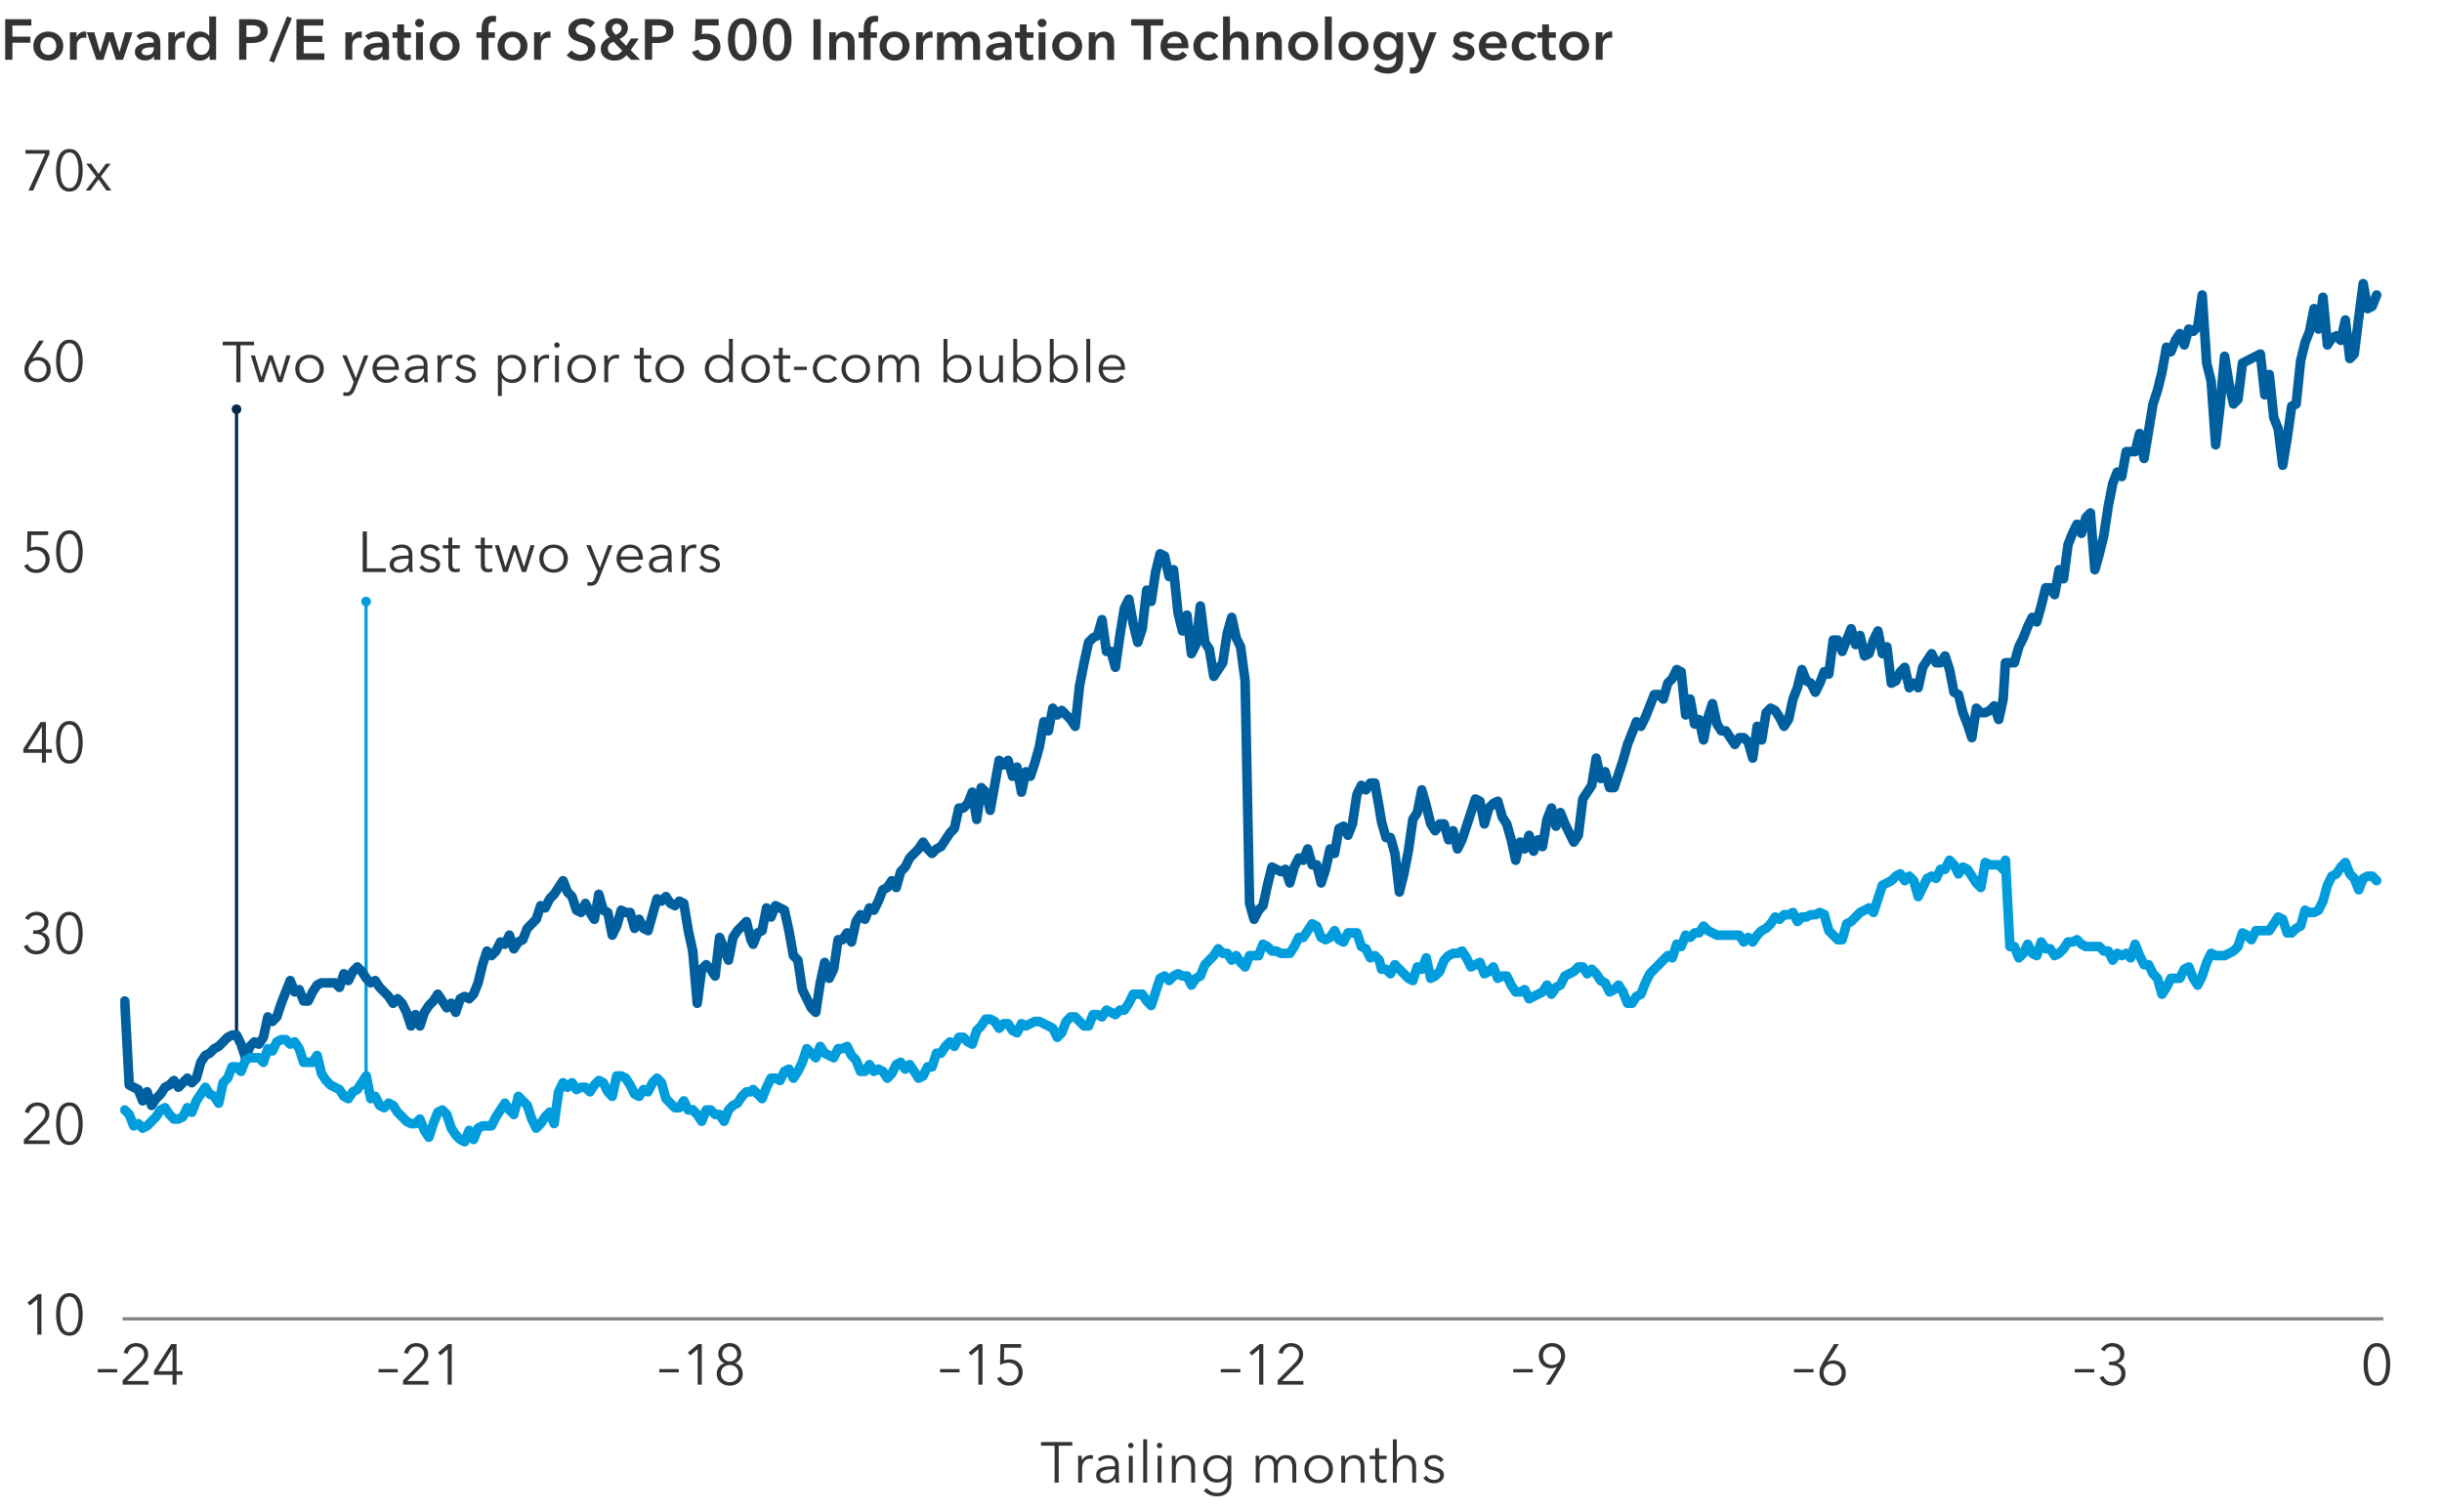 <?xml version="1.0" encoding="UTF-8"?><svg xmlns="http://www.w3.org/2000/svg" width="767" height="475" xmlns:xlink="http://www.w3.org/1999/xlink" viewBox="0 0 767 475"><defs><style>.uuid-51a2eeb1-2a8e-44e3-9372-97386def6b6a{fill:#333;}.uuid-51a2eeb1-2a8e-44e3-9372-97386def6b6a,.uuid-91042e38-9743-484b-8737-a5d434be7305,.uuid-0e75548c-fa6c-42a3-ac51-e94ec2e7b083,.uuid-752e864b-9329-4256-b588-6a47b9da7993{stroke-width:0px;}.uuid-91042e38-9743-484b-8737-a5d434be7305,.uuid-daee955f-cc88-442d-9d4e-6c93c26ddd56,.uuid-d7c47886-0a7b-4955-beea-03e3d13616f3,.uuid-336168aa-01c1-4cd4-805e-1f60a66db9a4,.uuid-98372a3b-2eec-430f-9515-e8a241a9dfa2,.uuid-95b5c367-d8ca-41f3-8df4-e2ba1fd6bf42{fill:none;}.uuid-daee955f-cc88-442d-9d4e-6c93c26ddd56{stroke:#005f9e;}.uuid-daee955f-cc88-442d-9d4e-6c93c26ddd56,.uuid-d7c47886-0a7b-4955-beea-03e3d13616f3{stroke-width:3px;}.uuid-daee955f-cc88-442d-9d4e-6c93c26ddd56,.uuid-d7c47886-0a7b-4955-beea-03e3d13616f3,.uuid-336168aa-01c1-4cd4-805e-1f60a66db9a4,.uuid-98372a3b-2eec-430f-9515-e8a241a9dfa2{stroke-linecap:round;}.uuid-daee955f-cc88-442d-9d4e-6c93c26ddd56,.uuid-d7c47886-0a7b-4955-beea-03e3d13616f3,.uuid-95b5c367-d8ca-41f3-8df4-e2ba1fd6bf42{stroke-linejoin:round;}.uuid-d7c47886-0a7b-4955-beea-03e3d13616f3{stroke:#009cdc;}.uuid-336168aa-01c1-4cd4-805e-1f60a66db9a4{stroke:#009cdc;}.uuid-336168aa-01c1-4cd4-805e-1f60a66db9a4,.uuid-98372a3b-2eec-430f-9515-e8a241a9dfa2{stroke-miterlimit:10;}.uuid-fc8bc322-f1eb-4f9f-a335-c621f7e7e614{clip-path:url(#uuid-d4f67bd7-7047-42dd-a689-ddefdf144355);}.uuid-98372a3b-2eec-430f-9515-e8a241a9dfa2{stroke:#00294b;}.uuid-0e75548c-fa6c-42a3-ac51-e94ec2e7b083{fill:#009cdc;}.uuid-752e864b-9329-4256-b588-6a47b9da7993{fill:#00294b;}.uuid-b6f2a10c-de43-4abf-8669-691bec74ef88{clip-path:url(#uuid-e6e9415f-1634-4cb1-9b75-6f4ef3536098);}.uuid-95b5c367-d8ca-41f3-8df4-e2ba1fd6bf42{stroke:gray;}</style><clipPath id="uuid-d4f67bd7-7047-42dd-a689-ddefdf144355"><rect class="uuid-91042e38-9743-484b-8737-a5d434be7305" x="37.78" y="54.15" width="710.8" height="360.81"/></clipPath><clipPath id="uuid-e6e9415f-1634-4cb1-9b75-6f4ef3536098"><rect class="uuid-91042e38-9743-484b-8737-a5d434be7305" x="37.78" y="54.15" width="710.8" height="360.81"/></clipPath></defs><g id="uuid-5f39d082-9aed-4d99-a1e8-70f6508eaa4f"><path class="uuid-51a2eeb1-2a8e-44e3-9372-97386def6b6a" d="M1.63,6.04h8.23v1.98H3.9v3.49h5.62v1.91H3.9v5.36H1.63V6.04Z"/><path class="uuid-51a2eeb1-2a8e-44e3-9372-97386def6b6a" d="M10.47,14.43c0-.68.12-1.3.37-1.86.25-.56.58-1.04,1-1.43.42-.4.92-.7,1.49-.92.58-.22,1.19-.32,1.84-.32s1.26.11,1.84.32c.58.22,1.07.52,1.49.92.42.4.75.87,1,1.43.25.56.37,1.18.37,1.86s-.12,1.31-.37,1.87c-.25.56-.58,1.05-1,1.45-.42.4-.92.72-1.49.95s-1.19.34-1.84.34-1.26-.11-1.84-.34-1.07-.54-1.49-.95c-.42-.4-.75-.88-1-1.45-.25-.56-.37-1.19-.37-1.87ZM12.67,14.43c0,.34.05.67.15,1.01.1.34.25.64.46.9.2.26.46.48.77.65.31.17.68.25,1.12.25s.8-.08,1.12-.25c.31-.17.57-.38.77-.65.2-.26.36-.56.46-.9s.15-.67.15-1.01-.05-.67-.15-1c-.1-.33-.25-.63-.46-.89-.2-.26-.46-.48-.77-.64-.31-.16-.68-.24-1.12-.24s-.8.08-1.12.24c-.31.16-.57.38-.77.64-.2.26-.36.56-.46.89-.1.33-.15.66-.15,1Z"/><path class="uuid-51a2eeb1-2a8e-44e3-9372-97386def6b6a" d="M21.96,10.15h2.07v1.44h.04c.24-.5.58-.91,1.01-1.22.43-.31.94-.47,1.51-.47.08,0,.17,0,.27,0,.1,0,.18.02.25.04v1.98c-.14-.04-.27-.06-.37-.07-.1-.01-.2-.02-.3-.02-.49,0-.89.09-1.19.27-.3.18-.53.4-.7.65s-.28.51-.34.77c-.06.26-.09.47-.09.63v4.63h-2.16v-8.64Z"/><path class="uuid-51a2eeb1-2a8e-44e3-9372-97386def6b6a" d="M27.28,10.15h2.34l1.8,6.19h.04l1.85-6.19h2.3l1.87,6.19h.04l1.84-6.19h2.25l-2.99,8.64h-2.2l-1.96-6.05h-.04l-1.94,6.05h-2.2l-3.01-8.64Z"/><path class="uuid-51a2eeb1-2a8e-44e3-9372-97386def6b6a" d="M48.34,17.69h-.05c-.22.38-.56.7-1.04.94-.48.25-1.03.37-1.64.37-.35,0-.71-.04-1.09-.13s-.73-.24-1.04-.45c-.32-.21-.58-.49-.79-.83s-.32-.76-.32-1.27c0-.65.18-1.16.55-1.55.37-.38.84-.68,1.41-.88.58-.2,1.21-.34,1.92-.4.7-.07,1.39-.1,2.06-.1v-.22c0-.54-.2-.94-.58-1.2-.39-.26-.86-.39-1.4-.39-.46,0-.89.1-1.31.29-.42.19-.77.43-1.04.7l-1.12-1.31c.49-.46,1.06-.8,1.7-1.03.64-.23,1.29-.34,1.95-.34.77,0,1.4.11,1.9.32.5.22.89.5,1.18.85.29.35.49.74.6,1.17.11.43.17.86.17,1.3v5.26h-2.02v-1.1ZM48.31,14.85h-.49c-.35,0-.71.02-1.1.04-.38.03-.74.1-1.06.2-.32.1-.59.25-.81.43-.22.19-.32.44-.32.76,0,.2.04.38.13.51.09.14.21.25.35.33.14.08.31.14.49.18.18.04.36.05.54.05.74,0,1.31-.2,1.69-.59.38-.4.58-.94.58-1.62v-.31Z"/><path class="uuid-51a2eeb1-2a8e-44e3-9372-97386def6b6a" d="M52.88,10.15h2.07v1.44h.04c.24-.5.58-.91,1.01-1.22.43-.31.94-.47,1.51-.47.08,0,.17,0,.27,0,.1,0,.18.02.25.04v1.98c-.14-.04-.27-.06-.37-.07-.1-.01-.2-.02-.3-.02-.49,0-.89.09-1.19.27-.3.18-.53.4-.7.65s-.28.51-.34.77c-.06.26-.09.47-.09.63v4.63h-2.16v-8.64Z"/><path class="uuid-51a2eeb1-2a8e-44e3-9372-97386def6b6a" d="M67.89,18.79h-2.05v-1.3h-.04c-.3.5-.72.89-1.25,1.15-.53.26-1.11.4-1.72.4-.66,0-1.25-.12-1.77-.37s-.97-.58-1.33-.99-.65-.9-.85-1.46c-.2-.56-.3-1.15-.3-1.79s.1-1.23.31-1.78.49-1.03.86-1.44c.37-.41.82-.73,1.33-.96.52-.23,1.08-.35,1.69-.35.4,0,.75.04,1.06.13.31.09.58.2.82.33.23.13.44.28.6.43.17.16.31.31.41.45h.05v-6.07h2.16v13.61ZM60.78,14.43c0,.34.05.67.15,1.01.1.34.25.64.46.9.2.26.46.48.77.65.31.17.68.25,1.1.25.4,0,.75-.08,1.06-.24.31-.16.58-.38.8-.64.22-.26.39-.56.5-.89.11-.33.17-.66.17-1s-.06-.67-.17-1.01c-.11-.34-.28-.64-.5-.9-.22-.26-.49-.48-.8-.65-.31-.17-.67-.25-1.06-.25-.42,0-.79.08-1.1.24-.31.16-.57.38-.77.64-.2.26-.36.56-.46.89-.1.33-.15.66-.15,1Z"/><path class="uuid-51a2eeb1-2a8e-44e3-9372-97386def6b6a" d="M75.13,6.04h4.16c.73,0,1.39.07,1.98.2s1.09.35,1.51.65c.42.3.74.68.97,1.15.23.47.34,1.03.34,1.69,0,.71-.13,1.3-.4,1.78-.26.48-.62.87-1.07,1.16-.45.29-.98.51-1.58.64-.6.13-1.24.2-1.91.2h-1.75v5.27h-2.27V6.04ZM78.98,11.61c.37,0,.73-.03,1.06-.08.34-.05.64-.15.9-.29s.47-.33.63-.57c.16-.24.23-.55.23-.94s-.08-.67-.23-.91c-.16-.23-.36-.42-.62-.55-.26-.13-.55-.22-.88-.26-.33-.04-.67-.06-1.02-.06h-1.66v3.65h1.58Z"/><path class="uuid-51a2eeb1-2a8e-44e3-9372-97386def6b6a" d="M86.05,19.65l-1.51-.54,5.62-13.97,1.51.58-5.62,13.93Z"/><path class="uuid-51a2eeb1-2a8e-44e3-9372-97386def6b6a" d="M93.11,6.04h8.44v1.98h-6.17v3.24h5.85v1.91h-5.85v3.6h6.5v2.02h-8.77V6.04Z"/><path class="uuid-51a2eeb1-2a8e-44e3-9372-97386def6b6a" d="M108.48,10.15h2.07v1.44h.04c.24-.5.58-.91,1.01-1.22.43-.31.94-.47,1.51-.47.08,0,.17,0,.27,0,.1,0,.18.02.25.04v1.98c-.14-.04-.27-.06-.37-.07-.1-.01-.2-.02-.3-.02-.49,0-.89.09-1.19.27-.3.18-.53.4-.7.65s-.28.51-.34.77c-.06.26-.09.47-.09.63v4.63h-2.16v-8.64Z"/><path class="uuid-51a2eeb1-2a8e-44e3-9372-97386def6b6a" d="M120.16,17.69h-.05c-.22.38-.56.7-1.04.94-.48.25-1.03.37-1.64.37-.35,0-.71-.04-1.09-.13s-.73-.24-1.04-.45c-.32-.21-.58-.49-.79-.83s-.32-.76-.32-1.27c0-.65.18-1.16.55-1.55.37-.38.84-.68,1.41-.88.58-.2,1.21-.34,1.92-.4.7-.07,1.39-.1,2.06-.1v-.22c0-.54-.2-.94-.58-1.2-.39-.26-.86-.39-1.4-.39-.46,0-.89.1-1.31.29-.42.19-.77.43-1.04.7l-1.12-1.31c.49-.46,1.06-.8,1.7-1.03.64-.23,1.29-.34,1.95-.34.77,0,1.4.11,1.9.32.5.22.89.5,1.18.85.29.35.49.74.6,1.17.11.43.17.86.17,1.3v5.26h-2.02v-1.1ZM120.13,14.85h-.49c-.35,0-.71.02-1.1.04-.38.03-.74.1-1.06.2-.32.1-.59.25-.81.43-.22.19-.32.44-.32.76,0,.2.04.38.13.51.09.14.21.25.35.33.14.08.31.14.49.18.18.04.36.05.54.05.74,0,1.31-.2,1.69-.59.38-.4.58-.94.58-1.62v-.31Z"/><path class="uuid-51a2eeb1-2a8e-44e3-9372-97386def6b6a" d="M123.28,11.88v-1.73h1.51v-2.5h2.12v2.5h2.16v1.73h-2.16v4.01c0,.38.07.7.21.95.14.25.45.38.93.38.14,0,.3-.01.47-.04.17-.03.32-.07.45-.13l.07,1.69c-.19.07-.42.13-.68.17s-.52.06-.76.06c-.58,0-1.04-.08-1.4-.24-.36-.16-.64-.38-.85-.67-.21-.28-.35-.61-.43-.97s-.12-.76-.12-1.18v-4.03h-1.51Z"/><path class="uuid-51a2eeb1-2a8e-44e3-9372-97386def6b6a" d="M130.37,7.21c0-.35.13-.65.39-.91.26-.26.58-.39.98-.39s.73.12,1,.37c.27.25.41.55.41.93s-.13.68-.41.93c-.27.25-.6.37-1,.37s-.72-.13-.98-.39-.39-.56-.39-.91ZM130.67,10.15h2.16v8.64h-2.16v-8.64Z"/><path class="uuid-51a2eeb1-2a8e-44e3-9372-97386def6b6a" d="M134.96,14.43c0-.68.12-1.3.37-1.86.25-.56.58-1.04,1-1.43.42-.4.92-.7,1.49-.92.58-.22,1.19-.32,1.84-.32s1.26.11,1.84.32c.58.22,1.07.52,1.49.92.42.4.75.87,1,1.43.25.56.37,1.18.37,1.86s-.12,1.31-.37,1.87c-.25.56-.58,1.05-1,1.45-.42.4-.92.72-1.49.95s-1.19.34-1.84.34-1.26-.11-1.84-.34-1.07-.54-1.49-.95c-.42-.4-.75-.88-1-1.45-.25-.56-.37-1.19-.37-1.87ZM137.16,14.43c0,.34.05.67.15,1.01.1.34.25.64.46.9.2.26.46.48.77.65.31.17.68.25,1.12.25s.8-.08,1.12-.25c.31-.17.57-.38.77-.65.2-.26.36-.56.46-.9s.15-.67.15-1.01-.05-.67-.15-1c-.1-.33-.25-.63-.46-.89-.2-.26-.46-.48-.77-.64-.31-.16-.68-.24-1.12-.24s-.8.08-1.12.24c-.31.16-.57.38-.77.64-.2.26-.36.56-.46.89-.1.33-.15.66-.15,1Z"/><path class="uuid-51a2eeb1-2a8e-44e3-9372-97386def6b6a" d="M151.28,11.88h-1.64v-1.73h1.64v-1.28c0-.52.06-1.01.17-1.49.11-.47.31-.89.58-1.25.27-.36.63-.64,1.07-.85.44-.21,1-.32,1.67-.32.24,0,.44,0,.6.03.16.02.33.05.49.1l-.14,1.84c-.12-.04-.25-.07-.39-.09-.14-.02-.29-.04-.44-.04-.31,0-.56.06-.76.18-.19.12-.34.28-.44.47-.1.19-.17.4-.21.63-.04.23-.05.45-.05.67v1.4h2v1.73h-2v6.91h-2.16v-6.91Z"/><path class="uuid-51a2eeb1-2a8e-44e3-9372-97386def6b6a" d="M156.27,14.43c0-.68.12-1.3.37-1.86.25-.56.58-1.04,1-1.43.42-.4.92-.7,1.49-.92.58-.22,1.19-.32,1.84-.32s1.26.11,1.84.32c.58.22,1.07.52,1.49.92.42.4.75.87,1,1.43.25.56.37,1.18.37,1.86s-.12,1.31-.37,1.87c-.25.56-.58,1.05-1,1.45-.42.4-.92.72-1.49.95s-1.19.34-1.84.34-1.26-.11-1.84-.34-1.07-.54-1.49-.95c-.42-.4-.75-.88-1-1.45-.25-.56-.37-1.19-.37-1.87ZM158.47,14.43c0,.34.05.67.15,1.01.1.34.25.64.46.9.2.26.46.48.77.65.31.17.68.25,1.12.25s.8-.08,1.12-.25c.31-.17.57-.38.77-.65.2-.26.36-.56.46-.9s.15-.67.15-1.01-.05-.67-.15-1c-.1-.33-.25-.63-.46-.89-.2-.26-.46-.48-.77-.64-.31-.16-.68-.24-1.12-.24s-.8.08-1.12.24c-.31.16-.57.38-.77.64-.2.26-.36.56-.46.89-.1.33-.15.66-.15,1Z"/><path class="uuid-51a2eeb1-2a8e-44e3-9372-97386def6b6a" d="M167.75,10.15h2.07v1.44h.04c.24-.5.58-.91,1.01-1.22.43-.31.94-.47,1.51-.47.08,0,.17,0,.27,0,.1,0,.18.02.25.04v1.98c-.14-.04-.27-.06-.37-.07-.1-.01-.2-.02-.3-.02-.49,0-.89.09-1.19.27-.3.18-.53.4-.7.65s-.28.51-.34.77c-.06.26-.09.47-.09.63v4.63h-2.16v-8.64Z"/><path class="uuid-51a2eeb1-2a8e-44e3-9372-97386def6b6a" d="M185.41,8.71c-.24-.31-.58-.57-1.02-.78-.44-.21-.88-.31-1.32-.31-.26,0-.53.03-.79.1-.26.07-.5.17-.72.31-.22.14-.39.32-.53.54-.14.22-.21.49-.21.8,0,.29.06.53.18.74.12.2.29.38.5.52.21.14.46.27.76.38s.63.22.99.32c.41.13.83.28,1.27.45.44.17.84.39,1.21.67.37.28.67.62.9,1.04.23.42.35.94.35,1.57,0,.68-.13,1.28-.38,1.79-.25.51-.59.93-1.01,1.27s-.91.59-1.48.76c-.56.17-1.16.25-1.78.25-.83,0-1.64-.15-2.43-.46-.79-.31-1.44-.76-1.94-1.36l1.62-1.51c.31.43.73.77,1.25,1.03.52.25,1.04.38,1.54.38.26,0,.53-.03.81-.1.28-.07.52-.18.75-.33.22-.16.4-.35.54-.58.14-.23.21-.52.21-.87s-.08-.61-.23-.84c-.16-.22-.37-.41-.63-.58s-.58-.3-.94-.42l-1.13-.38c-.38-.12-.77-.26-1.15-.43-.38-.17-.73-.39-1.04-.67s-.55-.62-.75-1.02c-.19-.4-.29-.9-.29-1.5,0-.65.13-1.21.41-1.67.27-.47.62-.85,1.06-1.16.44-.31.94-.53,1.49-.68.56-.15,1.12-.23,1.7-.23.65,0,1.3.11,1.97.34.67.23,1.25.57,1.74,1.03l-1.48,1.62Z"/><path class="uuid-51a2eeb1-2a8e-44e3-9372-97386def6b6a" d="M198.1,15.75l2.97,3.04h-2.88l-1.4-1.46c-.42.49-.93.9-1.53,1.22-.6.32-1.36.49-2.29.49-.56,0-1.1-.08-1.62-.23-.52-.16-.97-.39-1.36-.7-.39-.31-.7-.7-.94-1.16-.23-.46-.35-1-.35-1.61,0-.47.08-.89.23-1.27.16-.38.36-.72.62-1.02s.55-.56.88-.77c.33-.22.68-.4,1.04-.56-.42-.43-.75-.88-1-1.34s-.37-.97-.37-1.52.11-1.01.32-1.4c.21-.4.49-.72.83-.98.34-.26.73-.45,1.15-.57.43-.12.86-.18,1.3-.18s.9.06,1.32.19c.43.13.8.32,1.12.58.32.26.58.58.78.97.2.39.3.84.3,1.36,0,.41-.07.78-.21,1.12-.14.34-.32.65-.56.94-.23.28-.51.53-.83.75-.32.22-.66.41-1.02.58l2.09,2.18,1.48-2.32h2.47l-2.56,3.69ZM192.7,13.1c-.24.08-.47.19-.68.31s-.4.26-.56.43-.29.37-.39.6c-.1.23-.14.5-.14.8s.06.59.19.85.29.46.5.63c.2.17.43.3.68.39.25.09.5.13.74.13.53,0,.98-.11,1.35-.34.37-.23.71-.55,1.03-.97l-2.72-2.83ZM193.75,7.47c-.42,0-.77.13-1.06.4s-.43.61-.43,1.03c0,.36.1.71.3,1.04.2.34.48.67.84.99.25-.11.49-.23.71-.36s.42-.28.58-.45.3-.35.4-.56c.1-.2.14-.43.14-.67,0-.38-.14-.72-.41-1-.28-.28-.63-.42-1.06-.42Z"/><path class="uuid-51a2eeb1-2a8e-44e3-9372-97386def6b6a" d="M202.58,6.04h4.16c.73,0,1.39.07,1.98.2s1.09.35,1.51.65c.42.3.74.68.97,1.15.23.47.34,1.03.34,1.69,0,.71-.13,1.3-.4,1.78-.26.48-.62.87-1.07,1.16-.45.29-.98.51-1.58.64-.6.13-1.24.2-1.91.2h-1.75v5.27h-2.27V6.04ZM206.44,11.61c.37,0,.73-.03,1.06-.08.34-.05.64-.15.9-.29s.47-.33.63-.57c.16-.24.23-.55.23-.94s-.08-.67-.23-.91c-.16-.23-.36-.42-.62-.55-.26-.13-.55-.22-.88-.26-.33-.04-.67-.06-1.02-.06h-1.66v3.65h1.58Z"/><path class="uuid-51a2eeb1-2a8e-44e3-9372-97386def6b6a" d="M225.75,7.99h-5.2l-.13,2.75c.2-.06.45-.1.73-.13s.54-.04.76-.04c.62,0,1.2.09,1.73.27.53.18,1,.44,1.39.78.39.34.7.76.92,1.26s.33,1.07.33,1.72c0,.71-.12,1.34-.37,1.9-.25.56-.58,1.03-1,1.41-.42.38-.91.68-1.47.88-.56.2-1.16.31-1.8.31-1.07,0-1.96-.25-2.69-.75s-1.26-1.18-1.6-2.04l1.96-.72c.18.5.48.91.9,1.21.42.31.92.46,1.49.46.32,0,.63-.05.92-.16.29-.11.54-.26.76-.47.22-.2.39-.46.51-.77.13-.31.19-.65.19-1.04,0-.49-.08-.9-.25-1.22s-.39-.58-.66-.78c-.27-.2-.57-.34-.91-.41-.34-.08-.68-.12-1.03-.12-.24,0-.5.02-.76.05-.27.04-.53.09-.79.15-.26.07-.51.14-.76.23-.25.08-.47.17-.66.27l.22-6.97h7.25v1.94Z"/><path class="uuid-51a2eeb1-2a8e-44e3-9372-97386def6b6a" d="M237.63,12.42c0,1.03-.1,1.96-.3,2.79-.2.83-.49,1.53-.86,2.11-.38.58-.85,1.02-1.4,1.33-.56.31-1.2.47-1.92.47s-1.36-.16-1.93-.47c-.56-.31-1.04-.76-1.42-1.33-.38-.58-.67-1.28-.87-2.11s-.3-1.76-.3-2.79.1-1.96.3-2.79.49-1.53.87-2.11c.38-.58.86-1.02,1.42-1.33.56-.31,1.21-.47,1.93-.47s1.36.16,1.92.47c.56.31,1.03.76,1.4,1.33.38.58.67,1.28.86,2.11.2.83.3,1.76.3,2.79ZM235.43,12.42c0-.44-.03-.95-.08-1.51s-.16-1.1-.33-1.6-.4-.93-.7-1.27c-.3-.34-.7-.51-1.18-.51s-.89.17-1.2.51c-.3.34-.54.76-.7,1.27s-.28,1.04-.34,1.6-.09,1.07-.09,1.51.03.95.09,1.51c.06.56.17,1.09.34,1.58.16.49.4.91.7,1.25.3.34.7.51,1.2.51s.88-.17,1.18-.51c.3-.34.54-.76.7-1.25.16-.49.27-1.02.33-1.58.05-.56.08-1.07.08-1.51Z"/><path class="uuid-51a2eeb1-2a8e-44e3-9372-97386def6b6a" d="M248.61,12.42c0,1.03-.1,1.96-.3,2.79-.2.83-.49,1.53-.86,2.11-.38.58-.85,1.02-1.4,1.33-.56.31-1.2.47-1.92.47s-1.36-.16-1.93-.47c-.56-.31-1.04-.76-1.42-1.33-.38-.58-.67-1.28-.87-2.11s-.3-1.76-.3-2.79.1-1.96.3-2.79.49-1.53.87-2.11c.38-.58.86-1.02,1.42-1.33.56-.31,1.21-.47,1.93-.47s1.36.16,1.92.47c.56.31,1.03.76,1.4,1.33.38.58.67,1.28.86,2.11.2.83.3,1.76.3,2.79ZM246.41,12.42c0-.44-.03-.95-.08-1.51s-.16-1.1-.33-1.6-.4-.93-.7-1.27c-.3-.34-.7-.51-1.18-.51s-.89.17-1.2.51c-.3.34-.54.76-.7,1.27s-.28,1.04-.34,1.6-.09,1.07-.09,1.51.03.95.09,1.51c.06.56.17,1.09.34,1.58.16.49.4.91.7,1.25.3.34.7.51,1.2.51s.88-.17,1.18-.51c.3-.34.54-.76.7-1.25.16-.49.27-1.02.33-1.58.05-.56.08-1.07.08-1.51Z"/><path class="uuid-51a2eeb1-2a8e-44e3-9372-97386def6b6a" d="M255.5,6.04h2.27v12.74h-2.27V6.04Z"/><path class="uuid-51a2eeb1-2a8e-44e3-9372-97386def6b6a" d="M260.47,10.15h2.05v1.39h.04c.19-.43.53-.81,1-1.14.47-.33,1.04-.49,1.68-.49.56,0,1.05.1,1.45.3.4.2.73.46.99.78.26.32.45.7.57,1.12.12.42.18.85.18,1.3v5.4h-2.16v-4.79c0-.25-.02-.52-.05-.79-.04-.28-.11-.52-.23-.75-.12-.22-.29-.41-.5-.55s-.49-.22-.84-.22-.65.07-.9.21-.46.31-.62.53c-.16.22-.29.46-.37.75-.08.28-.13.57-.13.86v4.75h-2.16v-8.64Z"/><path class="uuid-51a2eeb1-2a8e-44e3-9372-97386def6b6a" d="M271.29,11.88h-1.64v-1.73h1.64v-1.28c0-.52.06-1.01.17-1.49.11-.47.31-.89.58-1.25.27-.36.63-.64,1.07-.85.44-.21,1-.32,1.67-.32.24,0,.44,0,.6.03.16.02.33.05.49.1l-.14,1.84c-.12-.04-.25-.07-.39-.09-.14-.02-.29-.04-.44-.04-.31,0-.56.06-.76.18-.19.12-.34.28-.44.47-.1.19-.17.4-.21.63-.04.23-.05.45-.05.67v1.4h2v1.73h-2v6.91h-2.16v-6.91Z"/><path class="uuid-51a2eeb1-2a8e-44e3-9372-97386def6b6a" d="M276.27,14.43c0-.68.12-1.3.37-1.86.25-.56.58-1.04,1-1.43.42-.4.92-.7,1.49-.92.58-.22,1.19-.32,1.84-.32s1.26.11,1.84.32c.58.22,1.07.52,1.49.92.42.4.75.87,1,1.43.25.56.37,1.18.37,1.86s-.12,1.31-.37,1.87c-.25.56-.58,1.05-1,1.45-.42.4-.92.72-1.49.95s-1.19.34-1.84.34-1.26-.11-1.84-.34-1.07-.54-1.49-.95c-.42-.4-.75-.88-1-1.45-.25-.56-.37-1.19-.37-1.87ZM278.47,14.43c0,.34.05.67.15,1.01.1.34.25.64.46.9.2.26.46.48.77.65.31.17.68.25,1.12.25s.8-.08,1.12-.25c.31-.17.57-.38.77-.65.2-.26.36-.56.46-.9s.15-.67.15-1.01-.05-.67-.15-1c-.1-.33-.25-.63-.46-.89-.2-.26-.46-.48-.77-.64-.31-.16-.68-.24-1.12-.24s-.8.08-1.12.24c-.31.16-.57.38-.77.64-.2.26-.36.56-.46.89-.1.33-.15.66-.15,1Z"/><path class="uuid-51a2eeb1-2a8e-44e3-9372-97386def6b6a" d="M287.76,10.15h2.07v1.44h.04c.24-.5.58-.91,1.01-1.22.43-.31.94-.47,1.51-.47.08,0,.17,0,.27,0,.1,0,.18.02.25.04v1.98c-.14-.04-.27-.06-.37-.07-.1-.01-.2-.02-.3-.02-.49,0-.89.09-1.19.27-.3.18-.53.4-.7.65s-.28.51-.34.77c-.06.26-.09.47-.09.63v4.63h-2.16v-8.64Z"/><path class="uuid-51a2eeb1-2a8e-44e3-9372-97386def6b6a" d="M304.62,9.9c.56,0,1.05.1,1.45.3.4.2.73.46.99.78.26.32.45.7.57,1.12.12.42.18.85.18,1.3v5.4h-2.16v-4.79c0-.25-.02-.52-.05-.79-.04-.28-.11-.52-.23-.75-.12-.22-.29-.41-.5-.55s-.49-.22-.84-.22-.62.07-.86.22c-.24.14-.44.33-.59.56-.16.23-.27.48-.34.77s-.11.56-.11.84v4.72h-2.16v-5.22c0-.54-.13-.99-.39-1.34-.26-.35-.66-.53-1.21-.53-.32,0-.61.07-.85.21s-.44.31-.58.53c-.15.22-.26.46-.34.75-.08.28-.12.57-.12.86v4.75h-2.16v-8.64h2.05v1.39h.04c.1-.22.23-.42.39-.61.16-.19.35-.37.58-.52.22-.16.48-.28.77-.37s.61-.13.95-.13c.67,0,1.23.15,1.67.45.44.3.79.7,1.03,1.19.29-.53.67-.93,1.15-1.21.48-.28,1.04-.42,1.69-.42Z"/><path class="uuid-51a2eeb1-2a8e-44e3-9372-97386def6b6a" d="M315.69,17.69h-.05c-.22.38-.56.7-1.04.94-.48.25-1.03.37-1.64.37-.35,0-.71-.04-1.09-.13s-.73-.24-1.04-.45c-.32-.21-.58-.49-.79-.83s-.32-.76-.32-1.27c0-.65.18-1.16.55-1.55.37-.38.84-.68,1.41-.88.58-.2,1.21-.34,1.92-.4.7-.07,1.39-.1,2.06-.1v-.22c0-.54-.2-.94-.58-1.2-.39-.26-.86-.39-1.4-.39-.46,0-.89.1-1.31.29-.42.19-.77.43-1.04.7l-1.12-1.31c.49-.46,1.06-.8,1.7-1.03.64-.23,1.29-.34,1.95-.34.77,0,1.4.11,1.9.32.5.22.89.5,1.18.85.29.35.49.74.6,1.17.11.43.17.86.17,1.3v5.26h-2.02v-1.1ZM315.66,14.85h-.49c-.35,0-.71.02-1.1.04-.38.03-.74.1-1.06.2-.32.1-.59.25-.81.43-.22.19-.32.44-.32.76,0,.2.04.38.13.51.09.14.21.25.35.33.14.08.31.14.49.18.18.04.36.05.54.05.74,0,1.31-.2,1.69-.59.38-.4.58-.94.58-1.62v-.31Z"/><path class="uuid-51a2eeb1-2a8e-44e3-9372-97386def6b6a" d="M318.81,11.88v-1.73h1.51v-2.5h2.12v2.5h2.16v1.73h-2.16v4.01c0,.38.07.7.21.95.14.25.45.38.93.38.14,0,.3-.01.47-.04.17-.03.32-.07.45-.13l.07,1.69c-.19.07-.42.13-.68.17s-.52.06-.76.06c-.58,0-1.04-.08-1.4-.24-.36-.16-.64-.38-.85-.67-.21-.28-.35-.61-.43-.97s-.12-.76-.12-1.18v-4.03h-1.51Z"/><path class="uuid-51a2eeb1-2a8e-44e3-9372-97386def6b6a" d="M325.9,7.21c0-.35.13-.65.39-.91.26-.26.58-.39.98-.39s.73.12,1,.37c.27.25.41.55.41.93s-.13.68-.41.93c-.27.25-.6.37-1,.37s-.72-.13-.98-.39-.39-.56-.39-.91ZM326.21,10.15h2.16v8.64h-2.16v-8.64Z"/><path class="uuid-51a2eeb1-2a8e-44e3-9372-97386def6b6a" d="M330.49,14.43c0-.68.12-1.3.37-1.86.25-.56.58-1.04,1-1.43.42-.4.92-.7,1.49-.92.58-.22,1.19-.32,1.84-.32s1.26.11,1.84.32c.58.22,1.07.52,1.49.92.42.4.75.87,1,1.43.25.56.37,1.18.37,1.86s-.12,1.31-.37,1.87c-.25.56-.58,1.05-1,1.45-.42.4-.92.72-1.49.95s-1.19.34-1.84.34-1.26-.11-1.84-.34-1.07-.54-1.49-.95c-.42-.4-.75-.88-1-1.45-.25-.56-.37-1.19-.37-1.87ZM332.69,14.43c0,.34.05.67.15,1.01.1.34.25.64.46.9.2.26.46.48.77.65.31.17.68.25,1.12.25s.8-.08,1.12-.25c.31-.17.57-.38.77-.65.2-.26.36-.56.46-.9s.15-.67.15-1.01-.05-.67-.15-1c-.1-.33-.25-.63-.46-.89-.2-.26-.46-.48-.77-.64-.31-.16-.68-.24-1.12-.24s-.8.08-1.12.24c-.31.16-.57.38-.77.64-.2.26-.36.56-.46.89-.1.33-.15.66-.15,1Z"/><path class="uuid-51a2eeb1-2a8e-44e3-9372-97386def6b6a" d="M341.97,10.15h2.05v1.39h.04c.19-.43.53-.81,1-1.14.47-.33,1.04-.49,1.68-.49.56,0,1.05.1,1.45.3.4.2.73.46.99.78.26.32.45.7.57,1.12.12.42.18.85.18,1.3v5.4h-2.16v-4.79c0-.25-.02-.52-.05-.79-.04-.28-.11-.52-.23-.75-.12-.22-.29-.41-.5-.55s-.49-.22-.84-.22-.65.07-.9.21-.46.31-.62.53c-.16.22-.29.46-.37.75-.08.28-.13.57-.13.86v4.75h-2.16v-8.64Z"/><path class="uuid-51a2eeb1-2a8e-44e3-9372-97386def6b6a" d="M359.2,8.02h-3.91v-1.98h10.08v1.98h-3.91v10.76h-2.27v-10.76Z"/><path class="uuid-51a2eeb1-2a8e-44e3-9372-97386def6b6a" d="M373.26,14.58v.29c0,.1,0,.19-.02.29h-6.57c.02.31.1.6.24.85.14.26.32.48.55.67.23.19.49.33.77.44.29.11.59.16.9.16.54,0,1-.1,1.37-.3.37-.2.68-.47.92-.82l1.44,1.15c-.85,1.15-2.09,1.73-3.71,1.73-.67,0-1.29-.11-1.85-.32-.56-.21-1.05-.51-1.47-.89-.41-.38-.74-.85-.97-1.41-.23-.56-.35-1.19-.35-1.9s.12-1.33.35-1.9c.23-.57.56-1.06.96-1.46.41-.4.89-.71,1.45-.94.56-.22,1.16-.33,1.81-.33.6,0,1.15.1,1.67.3.51.2.95.49,1.32.88s.66.88.87,1.46.32,1.26.32,2.04ZM371.1,13.6c0-.28-.04-.54-.12-.79s-.2-.47-.37-.67c-.17-.19-.38-.34-.64-.46s-.56-.17-.91-.17c-.65,0-1.2.2-1.65.59-.45.39-.7.89-.75,1.5h4.43Z"/><path class="uuid-51a2eeb1-2a8e-44e3-9372-97386def6b6a" d="M381.25,12.54c-.17-.24-.42-.44-.76-.6-.34-.16-.68-.24-1.03-.24-.4,0-.74.08-1.04.24s-.55.38-.75.64-.34.56-.44.89c-.1.33-.14.66-.14,1s.05.67.15,1c.1.33.25.63.46.89.2.26.46.48.76.64s.66.24,1.07.24c.34,0,.67-.07,1.01-.2s.61-.32.81-.58l1.35,1.37c-.36.38-.82.68-1.38.89-.56.21-1.16.32-1.81.32s-1.24-.1-1.81-.31c-.57-.2-1.07-.5-1.49-.9-.43-.4-.76-.88-1.01-1.44-.25-.56-.37-1.21-.37-1.93s.12-1.33.37-1.89c.25-.56.58-1.04,1-1.44.42-.4.91-.7,1.47-.92.56-.22,1.16-.32,1.79-.32s1.25.12,1.84.36c.59.24,1.07.57,1.41.99l-1.48,1.3Z"/><path class="uuid-51a2eeb1-2a8e-44e3-9372-97386def6b6a" d="M388.93,9.9c.56,0,1.05.1,1.45.3.4.2.73.46.99.78.26.32.45.7.57,1.12.12.42.18.85.18,1.3v5.4h-2.16v-4.75c0-.25-.02-.51-.05-.78-.04-.27-.11-.52-.23-.74-.11-.22-.28-.4-.49-.55-.21-.14-.49-.22-.84-.22s-.65.07-.9.2-.46.31-.63.53c-.17.22-.29.47-.38.75-.08.28-.13.56-.13.85v4.72h-2.16V5.18h2.16v6.17h.04c.08-.18.21-.36.37-.53.16-.17.35-.33.57-.47.22-.14.46-.25.74-.33.28-.08.58-.13.9-.13Z"/><path class="uuid-51a2eeb1-2a8e-44e3-9372-97386def6b6a" d="M394.64,10.15h2.05v1.39h.04c.19-.43.53-.81,1-1.14.47-.33,1.04-.49,1.68-.49.56,0,1.05.1,1.45.3.4.2.73.46.99.78.26.32.45.7.57,1.12.12.42.18.85.18,1.3v5.4h-2.16v-4.79c0-.25-.02-.52-.05-.79-.04-.28-.11-.52-.23-.75-.12-.22-.29-.41-.5-.55s-.49-.22-.84-.22-.65.07-.9.21-.46.31-.62.53c-.16.22-.29.46-.37.75-.08.28-.13.57-.13.86v4.75h-2.16v-8.64Z"/><path class="uuid-51a2eeb1-2a8e-44e3-9372-97386def6b6a" d="M404.61,14.43c0-.68.12-1.3.37-1.86.25-.56.58-1.04,1-1.43.42-.4.92-.7,1.49-.92.58-.22,1.19-.32,1.84-.32s1.26.11,1.84.32c.58.22,1.07.52,1.49.92.42.4.75.87,1,1.43.25.56.37,1.18.37,1.86s-.12,1.31-.37,1.87c-.25.56-.58,1.05-1,1.45-.42.4-.92.72-1.49.95s-1.19.34-1.84.34-1.26-.11-1.84-.34-1.07-.54-1.49-.95c-.42-.4-.75-.88-1-1.45-.25-.56-.37-1.19-.37-1.87ZM406.81,14.43c0,.34.05.67.15,1.01.1.34.25.64.46.9.2.26.46.48.77.65.31.17.68.25,1.12.25s.8-.08,1.12-.25c.31-.17.57-.38.77-.65.2-.26.36-.56.46-.9s.15-.67.15-1.01-.05-.67-.15-1c-.1-.33-.25-.63-.46-.89-.2-.26-.46-.48-.77-.64-.31-.16-.68-.24-1.12-.24s-.8.08-1.12.24c-.31.16-.57.38-.77.64-.2.26-.36.56-.46.89-.1.33-.15.66-.15,1Z"/><path class="uuid-51a2eeb1-2a8e-44e3-9372-97386def6b6a" d="M416.13,5.18h2.16v13.61h-2.16V5.18Z"/><path class="uuid-51a2eeb1-2a8e-44e3-9372-97386def6b6a" d="M420.42,14.43c0-.68.12-1.3.37-1.86.25-.56.58-1.04,1-1.43.42-.4.92-.7,1.49-.92.58-.22,1.19-.32,1.84-.32s1.26.11,1.84.32c.58.22,1.07.52,1.49.92.42.4.75.87,1,1.43.25.56.37,1.18.37,1.86s-.12,1.31-.37,1.87c-.25.56-.58,1.05-1,1.45-.42.4-.92.72-1.49.95s-1.19.34-1.84.34-1.26-.11-1.84-.34-1.07-.54-1.49-.95c-.42-.4-.75-.88-1-1.45-.25-.56-.37-1.19-.37-1.87ZM422.61,14.43c0,.34.05.67.15,1.01.1.34.25.64.46.9.2.26.46.48.77.65.31.17.68.25,1.12.25s.8-.08,1.12-.25c.31-.17.57-.38.77-.65.2-.26.36-.56.46-.9s.15-.67.15-1.01-.05-.67-.15-1c-.1-.33-.25-.63-.46-.89-.2-.26-.46-.48-.77-.64-.31-.16-.68-.24-1.12-.24s-.8.08-1.12.24c-.31.16-.57.38-.77.64-.2.26-.36.56-.46.89-.1.33-.15.66-.15,1Z"/><path class="uuid-51a2eeb1-2a8e-44e3-9372-97386def6b6a" d="M440.68,10.15v7.87c0,.78-.1,1.49-.29,2.12-.19.63-.49,1.16-.89,1.6-.4.44-.91.78-1.52,1.02s-1.34.36-2.18.36c-.35,0-.72-.03-1.11-.09-.39-.06-.77-.15-1.15-.27s-.74-.27-1.09-.45c-.35-.18-.66-.38-.94-.61l1.24-1.67c.42.4.89.7,1.42.91s1.06.32,1.6.32.95-.08,1.31-.23c.35-.15.64-.36.85-.62.21-.26.36-.58.45-.94s.13-.76.13-1.19v-.63h-.04c-.31.42-.71.75-1.2.97-.49.22-1.03.34-1.63.34-.65,0-1.24-.12-1.76-.36-.53-.24-.97-.56-1.34-.97-.37-.41-.65-.88-.86-1.43s-.31-1.12-.31-1.74.1-1.21.3-1.76.48-1.03.85-1.44c.37-.41.81-.73,1.33-.97.52-.24,1.11-.36,1.76-.36.61,0,1.18.13,1.71.38.53.25.95.64,1.26,1.17h.04v-1.3h2.05ZM436.08,11.66c-.4,0-.75.07-1.05.22-.31.14-.56.34-.77.58-.21.25-.37.54-.49.87-.11.33-.17.69-.17,1.08,0,.35.06.68.17,1,.11.32.28.61.49.87.21.26.47.46.77.62.31.16.65.23,1.04.23s.75-.07,1.07-.22c.32-.15.59-.35.81-.6s.39-.54.51-.87c.12-.33.18-.67.18-1.03s-.06-.72-.18-1.06-.29-.63-.51-.88-.49-.45-.8-.59c-.31-.14-.67-.22-1.06-.22Z"/><path class="uuid-51a2eeb1-2a8e-44e3-9372-97386def6b6a" d="M441.98,10.15h2.39l2.41,6.28h.04l2.14-6.28h2.25l-4.09,10.49c-.16.4-.32.75-.5,1.05-.18.31-.4.56-.65.77s-.55.37-.89.48c-.34.11-.75.16-1.23.16-.18,0-.36,0-.55-.03-.19-.02-.38-.05-.57-.1l.18-1.87c.14.05.29.08.42.1.14.02.27.03.39.03.23,0,.42-.03.58-.08.16-.05.29-.14.4-.25.11-.11.2-.25.29-.42.08-.17.17-.37.27-.59l.43-1.1-3.71-8.64Z"/><path class="uuid-51a2eeb1-2a8e-44e3-9372-97386def6b6a" d="M461.74,12.45c-.19-.25-.46-.47-.79-.66-.34-.19-.7-.28-1.1-.28-.35,0-.67.07-.95.22-.29.14-.43.38-.43.72s.16.57.48.71c.32.14.78.28,1.39.42.32.07.65.17.98.29.33.12.63.28.9.48.27.2.49.44.66.74s.25.65.25,1.07c0,.53-.1.97-.3,1.34s-.46.66-.79.89c-.33.23-.71.39-1.15.5-.44.1-.89.15-1.36.15-.67,0-1.33-.12-1.96-.37-.64-.25-1.16-.6-1.58-1.05l1.42-1.33c.24.31.55.57.94.77s.81.31,1.28.31c.16,0,.31-.02.48-.05.16-.04.31-.09.45-.17.14-.08.25-.18.33-.31s.13-.29.13-.49c0-.36-.17-.62-.5-.77s-.83-.31-1.49-.47c-.32-.07-.64-.16-.94-.28-.31-.11-.58-.26-.82-.45-.24-.19-.43-.42-.58-.69-.14-.28-.22-.62-.22-1.03,0-.48.1-.89.3-1.24.2-.35.46-.63.78-.86.32-.22.69-.39,1.1-.5.41-.11.83-.16,1.26-.16.62,0,1.23.11,1.83.32.59.22,1.06.55,1.41.99l-1.4,1.24Z"/><path class="uuid-51a2eeb1-2a8e-44e3-9372-97386def6b6a" d="M473.25,14.58v.29c0,.1,0,.19-.02.29h-6.57c.02.31.1.6.24.85.14.26.32.48.55.67.23.19.49.33.77.44.29.11.59.16.9.16.54,0,1-.1,1.37-.3.37-.2.68-.47.92-.82l1.44,1.15c-.85,1.15-2.09,1.73-3.71,1.73-.67,0-1.29-.11-1.85-.32-.56-.21-1.05-.51-1.47-.89-.41-.38-.74-.85-.97-1.41-.23-.56-.35-1.19-.35-1.9s.12-1.33.35-1.9c.23-.57.56-1.06.96-1.46.41-.4.89-.71,1.45-.94.56-.22,1.16-.33,1.81-.33.6,0,1.15.1,1.67.3.51.2.95.49,1.32.88s.66.88.87,1.46.32,1.26.32,2.04ZM471.08,13.6c0-.28-.04-.54-.12-.79s-.2-.47-.37-.67c-.17-.19-.38-.34-.64-.46s-.56-.17-.91-.17c-.65,0-1.2.2-1.65.59-.45.39-.7.89-.75,1.5h4.43Z"/><path class="uuid-51a2eeb1-2a8e-44e3-9372-97386def6b6a" d="M481.24,12.54c-.17-.24-.42-.44-.76-.6-.34-.16-.68-.24-1.03-.24-.4,0-.74.08-1.04.24s-.55.38-.75.64-.34.56-.44.89c-.1.33-.14.66-.14,1s.05.67.15,1c.1.33.25.63.46.89.2.26.46.48.76.64s.66.24,1.07.24c.34,0,.67-.07,1.01-.2s.61-.32.81-.58l1.35,1.37c-.36.38-.82.68-1.38.89-.56.21-1.16.32-1.81.32s-1.24-.1-1.81-.31c-.57-.2-1.07-.5-1.49-.9-.43-.4-.76-.88-1.01-1.44-.25-.56-.37-1.21-.37-1.93s.12-1.33.37-1.89c.25-.56.58-1.04,1-1.44.42-.4.91-.7,1.47-.92.56-.22,1.16-.32,1.79-.32s1.25.12,1.84.36c.59.24,1.07.57,1.41.99l-1.48,1.3Z"/><path class="uuid-51a2eeb1-2a8e-44e3-9372-97386def6b6a" d="M482.88,11.88v-1.73h1.51v-2.5h2.12v2.5h2.16v1.73h-2.16v4.01c0,.38.07.7.21.95.14.25.45.38.93.38.14,0,.3-.01.47-.04.17-.03.32-.07.45-.13l.07,1.69c-.19.07-.42.13-.68.17s-.52.06-.76.06c-.58,0-1.04-.08-1.4-.24-.36-.16-.64-.38-.85-.67-.21-.28-.35-.61-.43-.97s-.12-.76-.12-1.18v-4.03h-1.51Z"/><path class="uuid-51a2eeb1-2a8e-44e3-9372-97386def6b6a" d="M489.73,14.43c0-.68.12-1.3.37-1.86.25-.56.58-1.04,1-1.43.42-.4.92-.7,1.49-.92.58-.22,1.19-.32,1.84-.32s1.26.11,1.84.32c.58.22,1.07.52,1.49.92.42.4.75.87,1,1.43.25.56.37,1.18.37,1.86s-.12,1.31-.37,1.87c-.25.56-.58,1.05-1,1.45-.42.4-.92.72-1.49.95s-1.19.34-1.84.34-1.26-.11-1.84-.34-1.07-.54-1.49-.95c-.42-.4-.75-.88-1-1.45-.25-.56-.37-1.19-.37-1.87ZM491.93,14.43c0,.34.05.67.15,1.01.1.34.25.64.46.9.2.26.46.48.77.65.31.17.68.25,1.12.25s.8-.08,1.12-.25c.31-.17.57-.38.77-.65.2-.26.36-.56.46-.9s.15-.67.15-1.01-.05-.67-.15-1c-.1-.33-.25-.63-.46-.89-.2-.26-.46-.48-.77-.64-.31-.16-.68-.24-1.12-.24s-.8.08-1.12.24c-.31.16-.57.38-.77.64-.2.26-.36.56-.46.89-.1.33-.15.66-.15,1Z"/><path class="uuid-51a2eeb1-2a8e-44e3-9372-97386def6b6a" d="M501.22,10.15h2.07v1.44h.04c.24-.5.58-.91,1.01-1.22.43-.31.94-.47,1.51-.47.08,0,.17,0,.27,0,.1,0,.18.02.25.04v1.98c-.14-.04-.27-.06-.37-.07-.1-.01-.2-.02-.3-.02-.49,0-.89.09-1.19.27-.3.18-.53.4-.7.65s-.28.51-.34.77c-.06.26-.09.47-.09.63v4.63h-2.16v-8.64Z"/><path class="uuid-51a2eeb1-2a8e-44e3-9372-97386def6b6a" d="M115.23,178.52h5.94v1.15h-7.24v-12.74h1.3v11.59Z"/><path class="uuid-51a2eeb1-2a8e-44e3-9372-97386def6b6a" d="M128.35,174.23c0-.73-.19-1.28-.58-1.64-.38-.36-.94-.54-1.67-.54-.5,0-.97.09-1.4.27-.43.18-.8.42-1.1.72l-.68-.81c.35-.35.81-.64,1.38-.86.57-.23,1.21-.34,1.94-.34.46,0,.88.06,1.28.19s.74.32,1.04.57.53.57.7.95c.17.38.25.83.25,1.35v3.69c0,.32.01.66.04,1.01.02.35.06.64.11.88h-1.1c-.04-.2-.07-.43-.09-.67-.02-.24-.04-.47-.04-.7h-.04c-.38.56-.82.97-1.3,1.21-.49.25-1.07.37-1.76.37-.32,0-.66-.04-1-.13-.34-.09-.65-.24-.94-.44-.28-.2-.52-.47-.7-.79-.19-.32-.28-.72-.28-1.19,0-.65.16-1.16.49-1.54s.77-.66,1.32-.85c.55-.19,1.18-.31,1.9-.36.71-.05,1.46-.08,2.22-.08v-.27ZM127.99,175.46c-.5,0-1.01.02-1.52.06-.51.04-.97.13-1.39.25s-.75.31-1.02.55c-.26.24-.4.56-.4.95,0,.3.06.55.17.76.11.2.27.37.46.5s.41.22.64.27.47.08.71.08c.43,0,.82-.08,1.15-.22.34-.15.62-.35.85-.61s.4-.55.52-.89c.12-.34.18-.69.18-1.06v-.63h-.36Z"/><path class="uuid-51a2eeb1-2a8e-44e3-9372-97386def6b6a" d="M137.14,173.24c-.18-.35-.45-.63-.82-.86-.37-.22-.78-.33-1.25-.33-.22,0-.43.02-.65.07-.22.05-.41.13-.58.23-.17.11-.3.25-.41.41s-.15.37-.15.59c0,.4.16.7.49.91.32.21.83.39,1.53.53,1,.2,1.73.5,2.21.89.47.39.71.92.71,1.58,0,.48-.09.88-.28,1.21s-.43.6-.73.81-.64.36-1.02.45c-.38.09-.76.13-1.14.13-.64,0-1.25-.13-1.85-.4-.6-.26-1.09-.68-1.48-1.24l.97-.72c.22.37.53.68.95.94s.88.38,1.39.38c.26,0,.52-.02.76-.07.24-.05.45-.13.63-.25.18-.12.32-.27.43-.46.11-.19.16-.42.16-.69,0-.44-.21-.78-.64-1-.43-.22-1.04-.43-1.84-.62-.25-.06-.52-.13-.8-.23-.28-.09-.54-.22-.78-.4-.24-.17-.44-.39-.59-.66-.16-.26-.23-.59-.23-.99,0-.43.08-.8.25-1.11.17-.31.39-.56.67-.76.28-.2.6-.34.96-.44.36-.1.73-.14,1.12-.14.59,0,1.16.13,1.71.4.55.26.97.64,1.24,1.12l-.94.7Z"/><path class="uuid-51a2eeb1-2a8e-44e3-9372-97386def6b6a" d="M144.45,172.27h-2.38v4.91c0,.31.03.57.09.77s.15.36.26.48c.11.11.25.19.4.23s.32.06.5.06c.17,0,.35-.02.53-.07s.36-.11.53-.2l.05,1.06c-.22.08-.44.15-.67.19-.23.04-.49.06-.77.06-.23,0-.47-.03-.72-.09-.25-.06-.49-.17-.7-.34-.22-.17-.39-.4-.53-.68-.14-.29-.21-.67-.21-1.13v-5.26h-1.75v-1.03h1.75v-2.38h1.22v2.38h2.38v1.03Z"/><path class="uuid-51a2eeb1-2a8e-44e3-9372-97386def6b6a" d="M154.65,172.27h-2.38v4.91c0,.31.03.57.09.77s.15.36.26.48c.11.11.25.19.4.23s.32.06.5.06c.17,0,.35-.02.53-.07s.36-.11.53-.2l.05,1.06c-.22.08-.44.15-.67.19-.23.04-.49.06-.77.06-.23,0-.47-.03-.72-.09-.25-.06-.49-.17-.7-.34-.22-.17-.39-.4-.53-.68-.14-.29-.21-.67-.21-1.13v-5.26h-1.75v-1.03h1.75v-2.38h1.22v2.38h2.38v1.03Z"/><path class="uuid-51a2eeb1-2a8e-44e3-9372-97386def6b6a" d="M156.7,171.25l2.04,6.84h.04l2.27-6.84h1.19l2.31,6.84h.04l2.02-6.84h1.3l-2.66,8.42h-1.33l-2.25-6.82h-.04l-2.21,6.82h-1.33l-2.66-8.42h1.3Z"/><path class="uuid-51a2eeb1-2a8e-44e3-9372-97386def6b6a" d="M178.36,175.46c0,.64-.11,1.22-.33,1.76-.22.54-.53,1.01-.93,1.4-.4.4-.87.71-1.42.93-.55.22-1.16.33-1.82.33s-1.25-.11-1.8-.33c-.55-.22-1.03-.53-1.42-.93-.4-.4-.71-.86-.93-1.4s-.33-1.13-.33-1.76.11-1.22.33-1.76.53-1.01.93-1.4c.4-.4.87-.71,1.42-.93.55-.22,1.15-.33,1.8-.33s1.27.11,1.82.33c.55.22,1.03.53,1.42.93.4.4.7.86.93,1.4.22.54.33,1.13.33,1.76ZM177.06,175.46c0-.47-.07-.91-.22-1.32-.15-.41-.36-.77-.64-1.08-.28-.31-.61-.55-1.01-.73-.4-.18-.84-.27-1.33-.27s-.93.09-1.32.27c-.39.18-.72.42-1,.73-.28.31-.49.67-.64,1.08s-.22.86-.22,1.32.07.91.22,1.32.36.77.64,1.08c.28.31.61.55,1,.72.39.17.83.26,1.32.26s.94-.09,1.33-.26.73-.41,1.01-.72c.28-.31.49-.67.64-1.08.15-.41.22-.86.22-1.32Z"/><path class="uuid-51a2eeb1-2a8e-44e3-9372-97386def6b6a" d="M188.38,178.36h.04l2.61-7.11h1.33l-4.19,10.6c-.25.65-.57,1.17-.96,1.56-.39.39-.95.58-1.68.58-.37,0-.74-.04-1.1-.11l.13-1.13c.29.1.59.14.9.14.42,0,.75-.13.99-.39.24-.26.45-.63.63-1.11l.68-1.76-3.6-8.39h1.37l2.86,7.11Z"/><path class="uuid-51a2eeb1-2a8e-44e3-9372-97386def6b6a" d="M201.94,175.21v.27c0,.1,0,.2-.02.31h-6.97c.01.42.1.82.25,1.19.16.37.37.7.65.97.27.28.6.49.97.66.37.16.77.24,1.2.24.63,0,1.18-.15,1.64-.44.46-.29.81-.63,1.05-1.02l.92.72c-.5.64-1.06,1.09-1.67,1.37-.61.28-1.26.41-1.95.41-.62,0-1.2-.11-1.74-.33-.53-.22-.99-.53-1.38-.93-.38-.4-.69-.86-.91-1.4s-.33-1.13-.33-1.76.11-1.22.32-1.76.52-1.01.9-1.4c.38-.4.83-.71,1.35-.93.52-.22,1.07-.33,1.67-.33.66,0,1.24.11,1.75.33.5.22.92.52,1.26.9.34.38.59.82.76,1.32s.26,1.04.26,1.62ZM200.69,174.81c-.04-.79-.29-1.45-.76-1.97-.47-.52-1.15-.78-2.02-.78-.41,0-.78.08-1.13.23-.35.15-.65.35-.92.61-.26.26-.47.55-.63.88-.16.33-.25.67-.27,1.03h5.72Z"/><path class="uuid-51a2eeb1-2a8e-44e3-9372-97386def6b6a" d="M209.77,174.23c0-.73-.19-1.28-.58-1.64-.38-.36-.94-.54-1.67-.54-.5,0-.97.09-1.4.27-.43.18-.8.42-1.1.72l-.68-.81c.35-.35.81-.64,1.38-.86.57-.23,1.21-.34,1.94-.34.46,0,.88.06,1.28.19s.74.32,1.04.57.53.57.7.95c.17.38.25.83.25,1.35v3.69c0,.32.01.66.04,1.01.02.35.06.64.11.88h-1.1c-.04-.2-.07-.43-.09-.67-.02-.24-.04-.47-.04-.7h-.04c-.38.56-.82.97-1.3,1.21-.49.25-1.07.37-1.76.37-.32,0-.66-.04-1-.13-.34-.09-.65-.24-.94-.44-.28-.2-.52-.47-.7-.79-.19-.32-.28-.72-.28-1.19,0-.65.16-1.16.49-1.54s.77-.66,1.32-.85c.55-.19,1.18-.31,1.9-.36.71-.05,1.46-.08,2.22-.08v-.27ZM209.41,175.46c-.5,0-1.01.02-1.52.06-.51.04-.97.13-1.39.25s-.75.31-1.02.55c-.26.24-.4.56-.4.95,0,.3.06.55.17.76.11.2.27.37.46.5s.41.22.64.27.47.08.71.08c.43,0,.82-.08,1.15-.22.34-.15.62-.35.85-.61s.4-.55.52-.89c.12-.34.18-.69.18-1.06v-.63h-.36Z"/><path class="uuid-51a2eeb1-2a8e-44e3-9372-97386def6b6a" d="M214.07,173.1c0-.23,0-.52-.02-.88-.01-.36-.03-.68-.05-.97h1.17c.02.23.04.48.05.76.01.28.02.5.02.68h.04c.24-.49.6-.89,1.08-1.2.48-.31,1.02-.46,1.62-.46.16,0,.3,0,.42.02s.25.04.39.07l-.16,1.15c-.07-.02-.19-.05-.36-.07-.17-.02-.34-.04-.5-.04-.32,0-.64.06-.94.18-.3.12-.56.31-.78.57s-.4.59-.54.99c-.14.4-.21.88-.21,1.45v4.32h-1.22v-6.57Z"/><path class="uuid-51a2eeb1-2a8e-44e3-9372-97386def6b6a" d="M225.03,173.24c-.18-.35-.45-.63-.82-.86-.37-.22-.78-.33-1.25-.33-.22,0-.43.02-.65.07-.22.05-.41.13-.58.23-.17.11-.3.25-.41.41s-.15.37-.15.59c0,.4.16.7.49.91.32.21.83.39,1.53.53,1,.2,1.73.5,2.21.89.47.39.71.92.71,1.58,0,.48-.09.88-.28,1.21s-.43.6-.73.81-.64.36-1.02.45c-.38.09-.76.13-1.14.13-.64,0-1.25-.13-1.85-.4-.6-.26-1.09-.68-1.48-1.24l.97-.72c.22.37.53.68.95.94s.88.38,1.39.38c.26,0,.52-.02.76-.07.24-.05.45-.13.63-.25.18-.12.32-.27.43-.46.11-.19.16-.42.16-.69,0-.44-.21-.78-.64-1-.43-.22-1.04-.43-1.84-.62-.25-.06-.52-.13-.8-.23-.28-.09-.54-.22-.78-.4-.24-.17-.44-.39-.59-.66-.16-.26-.23-.59-.23-.99,0-.43.08-.8.25-1.11.17-.31.39-.56.67-.76.28-.2.6-.34.96-.44.36-.1.73-.14,1.12-.14.59,0,1.16.13,1.71.4.55.26.97.64,1.24,1.12l-.94.7Z"/><path class="uuid-51a2eeb1-2a8e-44e3-9372-97386def6b6a" d="M75.53,120.06h-1.3v-11.59h-4.27v-1.15h9.83v1.15h-4.27v11.59Z"/><path class="uuid-51a2eeb1-2a8e-44e3-9372-97386def6b6a" d="M80.05,111.63l2.04,6.84h.04l2.27-6.84h1.19l2.31,6.84h.04l2.02-6.84h1.3l-2.66,8.42h-1.33l-2.25-6.82h-.04l-2.21,6.82h-1.33l-2.66-8.42h1.3Z"/><path class="uuid-51a2eeb1-2a8e-44e3-9372-97386def6b6a" d="M101.71,115.85c0,.64-.11,1.22-.33,1.76-.22.54-.53,1.01-.93,1.4-.4.4-.87.71-1.42.93-.55.22-1.16.33-1.82.33s-1.25-.11-1.8-.33c-.55-.22-1.03-.53-1.42-.93-.4-.4-.71-.86-.93-1.4s-.33-1.13-.33-1.76.11-1.22.33-1.76.53-1.01.93-1.4c.4-.4.87-.71,1.42-.93.55-.22,1.15-.33,1.8-.33s1.27.11,1.82.33c.55.22,1.03.53,1.42.93.4.4.7.86.93,1.4.22.54.33,1.13.33,1.76ZM100.41,115.85c0-.47-.07-.91-.22-1.32-.15-.41-.36-.77-.64-1.08-.28-.31-.61-.55-1.01-.73-.4-.18-.84-.27-1.33-.27s-.93.09-1.32.27c-.39.18-.72.42-1,.73-.28.31-.49.67-.64,1.08s-.22.86-.22,1.32.07.91.22,1.32.36.77.64,1.08c.28.31.61.55,1,.72.39.17.83.26,1.32.26s.94-.09,1.33-.26.73-.41,1.01-.72c.28-.31.49-.67.64-1.08.15-.41.22-.86.22-1.32Z"/><path class="uuid-51a2eeb1-2a8e-44e3-9372-97386def6b6a" d="M111.73,118.74h.04l2.61-7.11h1.33l-4.19,10.6c-.25.65-.57,1.17-.96,1.56-.39.39-.95.58-1.68.58-.37,0-.74-.04-1.1-.11l.13-1.13c.29.1.59.14.9.14.42,0,.75-.13.99-.39.24-.26.45-.63.63-1.11l.68-1.76-3.6-8.39h1.37l2.86,7.11Z"/><path class="uuid-51a2eeb1-2a8e-44e3-9372-97386def6b6a" d="M125.28,115.59v.27c0,.1,0,.2-.02.31h-6.97c.01.42.1.82.25,1.19.16.37.37.7.65.97.27.28.6.49.97.66.37.16.77.24,1.2.24.63,0,1.18-.15,1.64-.44.46-.29.81-.63,1.05-1.02l.92.72c-.5.64-1.06,1.09-1.67,1.37-.61.28-1.26.41-1.95.41-.62,0-1.2-.11-1.74-.33-.53-.22-.99-.53-1.38-.93-.38-.4-.69-.86-.91-1.4s-.33-1.13-.33-1.76.11-1.22.32-1.76.52-1.01.9-1.4c.38-.4.83-.71,1.35-.93.52-.22,1.07-.33,1.67-.33.66,0,1.24.11,1.75.33.5.22.92.52,1.26.9.34.38.59.82.76,1.32s.26,1.04.26,1.62ZM124.04,115.2c-.04-.79-.29-1.45-.76-1.97-.47-.52-1.15-.78-2.02-.78-.41,0-.78.08-1.13.23-.35.15-.65.35-.92.61-.26.26-.47.55-.63.88-.16.33-.25.67-.27,1.03h5.72Z"/><path class="uuid-51a2eeb1-2a8e-44e3-9372-97386def6b6a" d="M133.11,114.62c0-.73-.19-1.28-.58-1.64-.38-.36-.94-.54-1.67-.54-.5,0-.97.09-1.4.27-.43.18-.8.42-1.1.72l-.68-.81c.35-.35.81-.64,1.38-.86.57-.23,1.21-.34,1.94-.34.46,0,.88.06,1.28.19s.74.32,1.04.57.53.57.7.95c.17.38.25.83.25,1.35v3.69c0,.32.01.66.04,1.01.02.35.06.64.11.88h-1.1c-.04-.2-.07-.43-.09-.67-.02-.24-.04-.47-.04-.7h-.04c-.38.56-.82.97-1.3,1.21-.49.25-1.07.37-1.76.37-.32,0-.66-.04-1-.13-.34-.09-.65-.24-.94-.44-.28-.2-.52-.47-.7-.79-.19-.32-.28-.72-.28-1.19,0-.65.16-1.16.49-1.54s.77-.66,1.32-.85c.55-.19,1.18-.31,1.9-.36.71-.05,1.46-.08,2.22-.08v-.27ZM132.75,115.85c-.5,0-1.01.02-1.52.06-.51.04-.97.13-1.39.25s-.75.31-1.02.55c-.26.24-.4.56-.4.95,0,.3.06.55.17.76.11.2.27.37.46.5s.41.22.64.27.47.08.71.08c.43,0,.82-.08,1.15-.22.34-.15.62-.35.85-.61s.4-.55.52-.89c.12-.34.18-.69.18-1.06v-.63h-.36Z"/><path class="uuid-51a2eeb1-2a8e-44e3-9372-97386def6b6a" d="M137.42,113.49c0-.23,0-.52-.02-.88-.01-.36-.03-.68-.05-.97h1.17c.02.23.04.48.05.76.01.28.02.5.02.68h.04c.24-.49.6-.89,1.08-1.2.48-.31,1.02-.46,1.62-.46.16,0,.3,0,.42.02s.25.04.39.07l-.16,1.15c-.07-.02-.19-.05-.36-.07-.17-.02-.34-.04-.5-.04-.32,0-.64.06-.94.18-.3.12-.56.31-.78.57s-.4.59-.54.99c-.14.4-.21.88-.21,1.45v4.32h-1.22v-6.57Z"/><path class="uuid-51a2eeb1-2a8e-44e3-9372-97386def6b6a" d="M148.38,113.63c-.18-.35-.45-.63-.82-.86-.37-.22-.78-.33-1.25-.33-.22,0-.43.02-.65.07-.22.05-.41.13-.58.23-.17.11-.3.25-.41.41s-.15.37-.15.59c0,.4.16.7.49.91.32.21.83.39,1.53.53,1,.2,1.73.5,2.21.89.47.39.71.92.71,1.58,0,.48-.09.88-.28,1.21s-.43.6-.73.81-.64.36-1.02.45c-.38.09-.76.13-1.14.13-.64,0-1.25-.13-1.85-.4-.6-.26-1.09-.68-1.48-1.24l.97-.72c.22.37.53.68.95.94s.88.38,1.39.38c.26,0,.52-.02.76-.07.24-.05.45-.13.63-.25.18-.12.32-.27.43-.46.11-.19.16-.42.16-.69,0-.44-.21-.78-.64-1-.43-.22-1.04-.43-1.84-.62-.25-.06-.52-.13-.8-.23-.28-.09-.54-.22-.78-.4-.24-.17-.44-.39-.59-.66-.16-.26-.23-.59-.23-.99,0-.43.08-.8.25-1.11.17-.31.39-.56.67-.76.28-.2.6-.34.96-.44.36-.1.73-.14,1.12-.14.59,0,1.16.13,1.71.4.55.26.97.64,1.24,1.12l-.94.7Z"/><path class="uuid-51a2eeb1-2a8e-44e3-9372-97386def6b6a" d="M157.61,124.38h-1.22v-12.74h1.22v1.46h.05c.35-.55.81-.97,1.4-1.25s1.17-.42,1.77-.42c.66,0,1.26.11,1.79.34.53.23.99.54,1.37.94.38.4.67.86.88,1.4s.31,1.12.31,1.75-.1,1.21-.31,1.75-.5,1.01-.88,1.4c-.38.4-.83.71-1.37.94-.53.23-1.13.34-1.79.34-.6,0-1.19-.14-1.77-.42s-1.05-.69-1.4-1.21h-.05v5.74ZM163.89,115.85c0-.47-.07-.91-.22-1.32s-.35-.77-.62-1.08c-.27-.31-.6-.55-1-.73-.4-.18-.85-.27-1.35-.27-.47,0-.9.09-1.3.26s-.74.41-1.03.72c-.29.31-.51.67-.68,1.08s-.24.86-.24,1.34.08.93.24,1.34.39.77.68,1.07c.29.3.63.54,1.03.71s.83.26,1.3.26c.5,0,.95-.09,1.35-.26s.73-.41,1-.72c.27-.31.48-.67.62-1.08s.22-.86.22-1.32Z"/><path class="uuid-51a2eeb1-2a8e-44e3-9372-97386def6b6a" d="M167.82,113.49c0-.23,0-.52-.02-.88-.01-.36-.03-.68-.05-.97h1.17c.02.23.04.48.05.76.01.28.02.5.02.68h.04c.24-.49.6-.89,1.08-1.2.48-.31,1.02-.46,1.62-.46.16,0,.3,0,.42.02s.25.04.39.07l-.16,1.15c-.07-.02-.19-.05-.36-.07-.17-.02-.34-.04-.5-.04-.32,0-.64.06-.94.18-.3.12-.56.31-.78.57s-.4.59-.54.99c-.14.4-.21.88-.21,1.45v4.32h-1.22v-6.57Z"/><path class="uuid-51a2eeb1-2a8e-44e3-9372-97386def6b6a" d="M175.79,108.39c0,.25-.09.46-.27.62-.18.16-.38.24-.59.24s-.41-.08-.59-.24c-.18-.16-.27-.37-.27-.62s.09-.46.27-.62c.18-.16.38-.24.59-.24s.41.08.59.24c.18.16.27.37.27.62ZM175.54,120.06h-1.22v-8.42h1.22v8.42Z"/><path class="uuid-51a2eeb1-2a8e-44e3-9372-97386def6b6a" d="M187.17,115.85c0,.64-.11,1.22-.33,1.76-.22.54-.53,1.01-.93,1.4-.4.4-.87.71-1.42.93-.55.22-1.16.33-1.82.33s-1.25-.11-1.8-.33c-.55-.22-1.03-.53-1.42-.93-.4-.4-.71-.86-.93-1.4s-.33-1.13-.33-1.76.11-1.22.33-1.76.53-1.01.93-1.4c.4-.4.87-.71,1.42-.93.55-.22,1.15-.33,1.8-.33s1.27.11,1.82.33c.55.22,1.03.53,1.42.93.4.4.7.86.93,1.4.22.54.33,1.13.33,1.76ZM185.87,115.85c0-.47-.07-.91-.22-1.32-.15-.41-.36-.77-.64-1.08-.28-.31-.61-.55-1.01-.73-.4-.18-.84-.27-1.33-.27s-.93.09-1.32.27c-.39.18-.72.42-1,.73-.28.31-.49.67-.64,1.08s-.22.86-.22,1.32.07.91.22,1.32.36.77.64,1.08c.28.31.61.55,1,.72.39.17.83.26,1.32.26s.94-.09,1.33-.26.73-.41,1.01-.72c.28-.31.49-.67.64-1.08.15-.41.22-.86.22-1.32Z"/><path class="uuid-51a2eeb1-2a8e-44e3-9372-97386def6b6a" d="M189.8,113.49c0-.23,0-.52-.02-.88-.01-.36-.03-.68-.05-.97h1.17c.02.23.04.48.05.76.01.28.02.5.02.68h.04c.24-.49.6-.89,1.08-1.2.48-.31,1.02-.46,1.62-.46.16,0,.3,0,.42.02s.25.04.39.07l-.16,1.15c-.07-.02-.19-.05-.36-.07-.17-.02-.34-.04-.5-.04-.32,0-.64.06-.94.18-.3.12-.56.31-.78.57s-.4.59-.54.99c-.14.4-.21.88-.21,1.45v4.32h-1.22v-6.57Z"/><path class="uuid-51a2eeb1-2a8e-44e3-9372-97386def6b6a" d="M204.57,112.66h-2.38v4.91c0,.31.03.57.09.77s.15.36.26.48c.11.11.25.19.4.23s.32.06.5.06c.17,0,.35-.02.53-.07s.36-.11.53-.2l.05,1.06c-.22.08-.44.15-.67.19-.23.04-.49.06-.77.06-.23,0-.47-.03-.72-.09-.25-.06-.49-.17-.7-.34-.22-.17-.39-.4-.53-.68-.14-.29-.21-.67-.21-1.13v-5.26h-1.75v-1.03h1.75v-2.38h1.22v2.38h2.38v1.03Z"/><path class="uuid-51a2eeb1-2a8e-44e3-9372-97386def6b6a" d="M214.85,115.85c0,.64-.11,1.22-.33,1.76-.22.54-.53,1.01-.93,1.4-.4.4-.87.71-1.42.93-.55.22-1.16.33-1.82.33s-1.25-.11-1.8-.33c-.55-.22-1.03-.53-1.42-.93-.4-.4-.71-.86-.93-1.4s-.33-1.13-.33-1.76.11-1.22.33-1.76.53-1.01.93-1.4c.4-.4.87-.71,1.42-.93.55-.22,1.15-.33,1.8-.33s1.27.11,1.82.33c.55.22,1.03.53,1.42.93.4.4.7.86.93,1.4.22.54.33,1.13.33,1.76ZM213.55,115.85c0-.47-.07-.91-.22-1.32-.15-.41-.36-.77-.64-1.08-.28-.31-.61-.55-1.01-.73-.4-.18-.84-.27-1.33-.27s-.93.09-1.32.27c-.39.18-.72.42-1,.73-.28.31-.49.67-.64,1.08s-.22.86-.22,1.32.07.91.22,1.32.36.77.64,1.08c.28.31.61.55,1,.72.39.17.83.26,1.32.26s.94-.09,1.33-.26.73-.41,1.01-.72c.28-.31.49-.67.64-1.08.15-.41.22-.86.22-1.32Z"/><path class="uuid-51a2eeb1-2a8e-44e3-9372-97386def6b6a" d="M228.91,118.64c-.36.54-.83.95-1.4,1.22-.58.28-1.17.41-1.78.41-.66,0-1.26-.11-1.79-.34-.53-.23-.99-.54-1.37-.94-.38-.4-.67-.86-.88-1.4-.21-.54-.32-1.12-.32-1.75s.1-1.21.32-1.75c.21-.54.5-1.01.88-1.4.38-.4.83-.71,1.37-.94.53-.23,1.13-.34,1.79-.34.61,0,1.21.14,1.78.42s1.04.7,1.4,1.25h.04v-6.64h1.22v13.61h-1.22v-1.42h-.04ZM222.66,115.85c0,.47.07.91.22,1.32s.35.77.62,1.08c.27.31.6.55,1,.72s.85.26,1.35.26c.47,0,.9-.09,1.3-.26s.74-.41,1.03-.71.51-.66.67-1.07c.16-.41.24-.86.24-1.34s-.08-.93-.24-1.34c-.16-.41-.39-.77-.67-1.08-.29-.31-.63-.55-1.03-.72s-.83-.26-1.3-.26c-.5,0-.95.09-1.35.27-.4.18-.73.42-1,.73-.27.31-.48.67-.62,1.08s-.22.86-.22,1.32Z"/><path class="uuid-51a2eeb1-2a8e-44e3-9372-97386def6b6a" d="M241.81,115.85c0,.64-.11,1.22-.33,1.76-.22.54-.53,1.01-.93,1.4-.4.4-.87.71-1.42.93-.55.22-1.16.33-1.82.33s-1.25-.11-1.8-.33c-.55-.22-1.03-.53-1.42-.93-.4-.4-.71-.86-.93-1.4s-.33-1.13-.33-1.76.11-1.22.33-1.76.53-1.01.93-1.4c.4-.4.87-.71,1.42-.93.55-.22,1.15-.33,1.8-.33s1.27.11,1.82.33c.55.22,1.03.53,1.42.93.4.4.7.86.93,1.4.22.54.33,1.13.33,1.76ZM240.52,115.85c0-.47-.07-.91-.22-1.32-.15-.41-.36-.77-.64-1.08-.28-.31-.61-.55-1.01-.73-.4-.18-.84-.27-1.33-.27s-.93.09-1.32.27c-.39.18-.72.42-1,.73-.28.31-.49.67-.64,1.08s-.22.86-.22,1.32.07.91.22,1.32.36.77.64,1.08c.28.31.61.55,1,.72.39.17.83.26,1.32.26s.94-.09,1.33-.26.73-.41,1.01-.72c.28-.31.49-.67.64-1.08.15-.41.22-.86.22-1.32Z"/><path class="uuid-51a2eeb1-2a8e-44e3-9372-97386def6b6a" d="M248.24,112.66h-2.38v4.91c0,.31.03.57.09.77s.15.36.26.48c.11.11.25.19.4.23s.32.06.5.06c.17,0,.35-.02.53-.07s.36-.11.53-.2l.05,1.06c-.22.08-.44.15-.67.19-.23.04-.49.06-.77.06-.23,0-.47-.03-.72-.09-.25-.06-.49-.17-.7-.34-.22-.17-.39-.4-.53-.68-.14-.29-.21-.67-.21-1.13v-5.26h-1.75v-1.03h1.75v-2.38h1.22v2.38h2.38v1.03Z"/><path class="uuid-51a2eeb1-2a8e-44e3-9372-97386def6b6a" d="M253.42,116.21h-4.03v-1.03h4.03v1.03Z"/><path class="uuid-51a2eeb1-2a8e-44e3-9372-97386def6b6a" d="M261.97,113.56c-.2-.32-.5-.59-.89-.8-.39-.21-.81-.32-1.27-.32-.49,0-.94.09-1.33.26s-.73.41-1.02.72c-.28.31-.5.67-.65,1.08s-.22.86-.22,1.34.07.92.22,1.33.36.76.64,1.07c.28.31.61.55,1.01.72s.84.26,1.33.26c.54,0,1-.1,1.37-.31s.68-.47.92-.79l.92.68c-.36.44-.8.8-1.32,1.06s-1.15.4-1.88.4c-.68,0-1.3-.11-1.85-.33-.55-.22-1.02-.53-1.41-.93-.39-.4-.69-.86-.91-1.4s-.32-1.13-.32-1.76.11-1.22.32-1.76.52-1.01.91-1.4c.39-.4.86-.71,1.41-.93.55-.22,1.17-.33,1.85-.33.56,0,1.14.12,1.72.37.58.25,1.05.61,1.41,1.09l-.95.68Z"/><path class="uuid-51a2eeb1-2a8e-44e3-9372-97386def6b6a" d="M273.28,115.85c0,.64-.11,1.22-.33,1.76-.22.54-.53,1.01-.93,1.4-.4.4-.87.71-1.42.93-.55.22-1.16.33-1.82.33s-1.25-.11-1.8-.33c-.55-.22-1.03-.53-1.42-.93-.4-.4-.71-.86-.93-1.4s-.33-1.13-.33-1.76.11-1.22.33-1.76.53-1.01.93-1.4c.4-.4.87-.71,1.42-.93.55-.22,1.15-.33,1.8-.33s1.27.11,1.82.33c.55.22,1.03.53,1.42.93.4.4.7.86.93,1.4.22.54.33,1.13.33,1.76ZM271.98,115.85c0-.47-.07-.91-.22-1.32-.15-.41-.36-.77-.64-1.08-.28-.31-.61-.55-1.01-.73-.4-.18-.84-.27-1.33-.27s-.93.09-1.32.27c-.39.18-.72.42-1,.73-.28.31-.49.67-.64,1.08s-.22.86-.22,1.32.07.91.22,1.32.36.77.64,1.08c.28.31.61.55,1,.72.39.17.83.26,1.32.26s.94-.09,1.33-.26.73-.41,1.01-.72c.28-.31.49-.67.64-1.08.15-.41.22-.86.22-1.32Z"/><path class="uuid-51a2eeb1-2a8e-44e3-9372-97386def6b6a" d="M277.11,113.07c.24-.49.61-.89,1.11-1.2.5-.31,1.05-.46,1.67-.46.23,0,.46.02.71.07.25.05.49.14.72.28.23.14.45.32.65.55.2.23.37.52.51.88.29-.58.68-1.02,1.18-1.32.5-.31,1.09-.46,1.77-.46,1.07,0,1.87.32,2.4.95.53.64.8,1.48.8,2.52v5.17h-1.22v-4.66c0-.89-.17-1.6-.5-2.14s-.89-.81-1.68-.81c-.44,0-.82.09-1.12.27-.31.18-.55.42-.74.71s-.32.63-.41,1-.13.76-.13,1.15v4.48h-1.22v-4.91c0-.41-.03-.78-.09-1.12s-.17-.62-.31-.85c-.15-.23-.36-.41-.62-.54-.26-.13-.6-.19-1.01-.19-.29,0-.58.07-.87.2s-.56.33-.79.6c-.23.27-.42.61-.57,1.03s-.22.9-.22,1.47v4.32h-1.22v-6.57c0-.23,0-.52-.02-.88-.01-.36-.03-.68-.05-.97h1.17c.02.23.04.48.05.76.01.28.02.5.02.68h.04Z"/><path class="uuid-51a2eeb1-2a8e-44e3-9372-97386def6b6a" d="M297.56,118.64v1.42h-1.22v-13.61h1.22v6.64h.04c.36-.55.83-.97,1.4-1.25.58-.28,1.17-.42,1.78-.42.66,0,1.26.11,1.79.34.53.23.99.54,1.37.94.38.4.67.86.88,1.4s.31,1.12.31,1.75-.1,1.21-.31,1.75-.5,1.01-.88,1.4c-.38.4-.83.71-1.37.94-.53.23-1.13.34-1.79.34-.61,0-1.21-.14-1.78-.41-.58-.28-1.04-.68-1.4-1.22h-.04ZM303.84,115.85c0-.47-.07-.91-.22-1.32s-.35-.77-.62-1.08c-.27-.31-.6-.55-1-.73-.4-.18-.85-.27-1.35-.27-.47,0-.9.09-1.3.26s-.74.41-1.03.72c-.29.31-.51.67-.67,1.08s-.24.86-.24,1.34.08.93.24,1.34.39.77.67,1.07c.29.3.63.54,1.03.71s.83.26,1.3.26c.5,0,.95-.09,1.35-.26s.73-.41,1-.72c.27-.31.48-.67.62-1.08s.22-.86.22-1.32Z"/><path class="uuid-51a2eeb1-2a8e-44e3-9372-97386def6b6a" d="M313.89,120.06c-.02-.23-.04-.48-.05-.76-.01-.28-.02-.5-.02-.68h-.04c-.24.49-.63.89-1.17,1.2-.54.31-1.11.46-1.71.46-1.07,0-1.87-.32-2.4-.95-.53-.64-.8-1.48-.8-2.52v-5.17h1.22v4.66c0,.44.04.85.11,1.21.07.36.19.67.37.93.17.26.41.46.7.6.29.14.66.22,1.11.22.32,0,.64-.07.94-.2s.58-.33.82-.6c.24-.27.43-.61.58-1.03s.22-.9.22-1.47v-4.32h1.22v6.57c0,.23,0,.52.02.88.01.36.03.68.05.97h-1.17Z"/><path class="uuid-51a2eeb1-2a8e-44e3-9372-97386def6b6a" d="M319.48,118.64v1.42h-1.22v-13.61h1.22v6.64h.04c.36-.55.83-.97,1.4-1.25.58-.28,1.17-.42,1.78-.42.66,0,1.26.11,1.79.34.53.23.99.54,1.37.94.38.4.67.86.88,1.4s.31,1.12.31,1.75-.1,1.21-.31,1.75-.5,1.01-.88,1.4c-.38.4-.83.71-1.37.94-.53.23-1.13.34-1.79.34-.61,0-1.21-.14-1.78-.41-.58-.28-1.04-.68-1.4-1.22h-.04ZM325.77,115.85c0-.47-.07-.91-.22-1.32s-.35-.77-.62-1.08c-.27-.31-.6-.55-1-.73-.4-.18-.85-.27-1.35-.27-.47,0-.9.09-1.3.26s-.74.41-1.03.72c-.29.31-.51.67-.67,1.08s-.24.86-.24,1.34.08.93.24,1.34.39.77.67,1.07c.29.3.63.54,1.03.71s.83.26,1.3.26c.5,0,.95-.09,1.35-.26s.73-.41,1-.72c.27-.31.48-.67.62-1.08s.22-.86.22-1.32Z"/><path class="uuid-51a2eeb1-2a8e-44e3-9372-97386def6b6a" d="M330.95,118.64v1.42h-1.22v-13.61h1.22v6.64h.04c.36-.55.83-.97,1.4-1.25.58-.28,1.17-.42,1.78-.42.66,0,1.26.11,1.79.34.53.23.99.54,1.37.94.38.4.67.86.88,1.4s.31,1.12.31,1.75-.1,1.21-.31,1.75-.5,1.01-.88,1.4c-.38.4-.83.71-1.37.94-.53.23-1.13.34-1.79.34-.61,0-1.21-.14-1.78-.41-.58-.28-1.04-.68-1.4-1.22h-.04ZM337.23,115.85c0-.47-.07-.91-.22-1.32s-.35-.77-.62-1.08c-.27-.31-.6-.55-1-.73-.4-.18-.85-.27-1.35-.27-.47,0-.9.09-1.3.26s-.74.41-1.03.72c-.29.31-.51.67-.67,1.08s-.24.86-.24,1.34.08.93.24,1.34.39.77.67,1.07c.29.3.63.54,1.03.71s.83.26,1.3.26c.5,0,.95-.09,1.35-.26s.73-.41,1-.72c.27-.31.48-.67.62-1.08s.22-.86.22-1.32Z"/><path class="uuid-51a2eeb1-2a8e-44e3-9372-97386def6b6a" d="M342.42,120.06h-1.22v-13.61h1.22v13.61Z"/><path class="uuid-51a2eeb1-2a8e-44e3-9372-97386def6b6a" d="M353.36,115.59v.27c0,.1,0,.2-.02.31h-6.97c.01.42.1.82.25,1.19.16.37.37.7.65.97.27.28.6.49.97.66.37.16.77.24,1.2.24.63,0,1.18-.15,1.64-.44.46-.29.81-.63,1.05-1.02l.92.72c-.5.64-1.06,1.09-1.67,1.37-.61.28-1.26.41-1.95.41-.62,0-1.2-.11-1.74-.33-.53-.22-.99-.53-1.38-.93-.38-.4-.69-.86-.91-1.4s-.33-1.13-.33-1.76.11-1.22.32-1.76.52-1.01.9-1.4c.38-.4.83-.71,1.35-.93.52-.22,1.07-.33,1.67-.33.66,0,1.24.11,1.75.33.5.22.92.52,1.26.9.34.38.59.82.76,1.32s.26,1.04.26,1.62ZM352.12,115.2c-.04-.79-.29-1.45-.76-1.97-.47-.52-1.15-.78-2.02-.78-.41,0-.78.08-1.13.23-.35.15-.65.35-.92.61-.26.26-.47.55-.63.88-.16.33-.25.67-.27,1.03h5.72Z"/><line class="uuid-98372a3b-2eec-430f-9515-e8a241a9dfa2" x1="74.29" y1="325.33" x2="74.29" y2="128.45"/><circle class="uuid-752e864b-9329-4256-b588-6a47b9da7993" cx="74.29" cy="128.53" r="1.5"/><line class="uuid-336168aa-01c1-4cd4-805e-1f60a66db9a4" x1="114.98" y1="343.2" x2="114.98" y2="188.88"/><circle class="uuid-0e75548c-fa6c-42a3-ac51-e94ec2e7b083" cx="114.98" cy="188.95" r="1.5"/></g><g id="uuid-b0bba130-2149-46ad-a00b-f0d752f54f64"><path class="uuid-51a2eeb1-2a8e-44e3-9372-97386def6b6a" d="M332.54,465.69h-1.3v-11.59h-4.27v-1.15h9.83v1.15h-4.27v11.59Z"/><path class="uuid-51a2eeb1-2a8e-44e3-9372-97386def6b6a" d="M338.64,459.12c0-.23,0-.52-.02-.88-.01-.36-.03-.68-.05-.97h1.17c.02.23.04.48.05.76.01.28.02.5.02.68h.04c.24-.49.6-.89,1.08-1.2.48-.31,1.02-.46,1.62-.46.16,0,.3,0,.42.02s.25.04.39.07l-.16,1.15c-.07-.02-.19-.05-.36-.07-.17-.03-.34-.04-.5-.04-.32,0-.64.06-.94.18-.3.12-.56.31-.78.57s-.4.59-.54.99c-.14.4-.21.88-.21,1.45v4.32h-1.22v-6.57Z"/><path class="uuid-51a2eeb1-2a8e-44e3-9372-97386def6b6a" d="M350.23,460.26c0-.73-.19-1.28-.58-1.64-.38-.36-.94-.54-1.67-.54-.5,0-.97.09-1.4.27-.43.18-.8.42-1.1.72l-.68-.81c.35-.35.81-.64,1.38-.86.57-.23,1.21-.34,1.94-.34.46,0,.88.06,1.28.19.4.13.74.32,1.04.57s.53.57.7.95c.17.38.25.83.25,1.35v3.69c0,.32.01.66.04,1.01.02.35.06.64.11.88h-1.1c-.04-.2-.07-.43-.09-.67-.02-.24-.04-.47-.04-.7h-.04c-.38.56-.82.97-1.3,1.21-.49.25-1.07.37-1.76.37-.32,0-.66-.04-1-.13-.34-.09-.65-.24-.94-.44-.28-.2-.52-.47-.7-.79-.19-.32-.28-.72-.28-1.19,0-.65.16-1.16.49-1.54.33-.38.77-.66,1.32-.85.55-.19,1.18-.31,1.9-.36.71-.05,1.46-.08,2.22-.08v-.27ZM349.87,461.48c-.5,0-1.01.02-1.52.06-.51.04-.97.12-1.39.25-.41.12-.75.31-1.02.55-.26.24-.4.56-.4.96,0,.3.06.55.17.76.11.2.27.37.46.49.19.13.41.22.64.27.23.05.47.08.71.08.43,0,.82-.08,1.15-.22.34-.15.62-.36.85-.61s.4-.55.52-.89c.12-.34.18-.69.18-1.06v-.63h-.36Z"/><path class="uuid-51a2eeb1-2a8e-44e3-9372-97386def6b6a" d="M356.03,454.03c0,.25-.09.46-.27.62-.18.16-.38.24-.59.24s-.41-.08-.59-.24c-.18-.16-.27-.37-.27-.62s.09-.46.27-.62c.18-.16.38-.24.59-.24s.41.08.59.24c.18.16.27.37.27.62ZM355.78,465.69h-1.22v-8.42h1.22v8.42Z"/><path class="uuid-51a2eeb1-2a8e-44e3-9372-97386def6b6a" d="M360.29,465.69h-1.22v-13.61h1.22v13.61Z"/><path class="uuid-51a2eeb1-2a8e-44e3-9372-97386def6b6a" d="M365.06,454.03c0,.25-.09.46-.27.62-.18.16-.38.24-.59.24s-.41-.08-.59-.24c-.18-.16-.27-.37-.27-.62s.09-.46.27-.62c.18-.16.38-.24.59-.24s.41.08.59.24c.18.16.27.37.27.62ZM364.81,465.69h-1.22v-8.42h1.22v8.42Z"/><path class="uuid-51a2eeb1-2a8e-44e3-9372-97386def6b6a" d="M369.17,457.27c.02.23.04.48.05.76.01.28.02.5.02.68h.04c.24-.49.63-.89,1.17-1.2.54-.31,1.11-.46,1.71-.46,1.07,0,1.87.32,2.4.95.53.64.8,1.48.8,2.52v5.17h-1.22v-4.66c0-.44-.04-.85-.11-1.21-.07-.36-.2-.67-.37-.93-.17-.26-.41-.46-.7-.6-.29-.14-.66-.21-1.11-.21-.32,0-.64.07-.94.2-.31.13-.58.33-.82.6-.24.27-.43.61-.58,1.03s-.22.9-.22,1.47v4.32h-1.22v-6.57c0-.23,0-.52-.02-.88-.01-.36-.03-.68-.05-.97h1.17Z"/><path class="uuid-51a2eeb1-2a8e-44e3-9372-97386def6b6a" d="M378.98,467.37c.34.43.79.8,1.38,1.1.58.3,1.2.45,1.85.45.6,0,1.11-.09,1.53-.26s.76-.41,1.02-.71.45-.65.57-1.05c.12-.4.18-.83.18-1.28v-1.58h-.04c-.32.53-.78.94-1.38,1.22-.59.29-1.2.43-1.81.43-.66,0-1.26-.11-1.79-.32-.53-.21-.99-.51-1.37-.89-.38-.38-.67-.83-.88-1.36-.21-.53-.32-1.1-.32-1.71s.1-1.16.32-1.69c.21-.53.5-.99.88-1.39s.83-.71,1.37-.94c.53-.23,1.13-.34,1.79-.34.61,0,1.21.14,1.8.43.59.29,1.05.7,1.39,1.24h.04v-1.46h1.22v8.35c0,.46-.06.94-.19,1.46s-.36.99-.7,1.42c-.34.43-.81.79-1.4,1.08-.59.29-1.35.43-2.29.43-.78,0-1.52-.15-2.23-.46s-1.31-.72-1.82-1.25l.88-.94ZM379.21,461.37c0,.45.07.87.22,1.26.14.39.35.74.62,1.04.27.3.6.54,1,.71s.85.26,1.35.26c.47,0,.9-.08,1.3-.23s.74-.38,1.03-.67c.29-.29.51-.63.67-1.04.16-.4.24-.85.24-1.34,0-.44-.08-.86-.24-1.26-.16-.39-.39-.74-.67-1.04-.29-.3-.63-.54-1.03-.72s-.83-.27-1.3-.27c-.5,0-.95.09-1.35.27s-.73.42-1,.72c-.27.3-.48.65-.62,1.04-.14.4-.22.82-.22,1.26Z"/><path class="uuid-51a2eeb1-2a8e-44e3-9372-97386def6b6a" d="M395.61,458.71c.24-.49.61-.89,1.11-1.2.5-.31,1.05-.46,1.67-.46.23,0,.46.02.71.07.25.05.49.14.72.28.23.14.45.32.65.55.2.23.37.52.51.88.29-.58.68-1.02,1.18-1.32.5-.31,1.09-.46,1.77-.46,1.07,0,1.87.32,2.4.95.53.64.8,1.48.8,2.52v5.17h-1.22v-4.66c0-.89-.17-1.6-.5-2.14-.33-.54-.89-.81-1.68-.81-.44,0-.82.09-1.12.27-.31.18-.55.42-.74.71-.19.29-.32.63-.41,1-.08.37-.13.76-.13,1.15v4.48h-1.22v-4.91c0-.41-.03-.78-.09-1.12s-.17-.62-.31-.86-.36-.41-.62-.54c-.26-.13-.6-.19-1.01-.19-.29,0-.58.07-.87.2-.29.13-.56.33-.79.6s-.42.61-.57,1.03-.22.9-.22,1.47v4.32h-1.22v-6.57c0-.23,0-.52-.02-.88-.01-.36-.03-.68-.05-.97h1.17c.02.23.04.48.05.76.01.28.02.5.02.68h.04Z"/><path class="uuid-51a2eeb1-2a8e-44e3-9372-97386def6b6a" d="M418.67,461.48c0,.63-.11,1.22-.33,1.76-.22.54-.53,1.01-.93,1.4-.4.39-.87.71-1.42.93-.55.22-1.16.33-1.82.33s-1.25-.11-1.8-.33c-.55-.22-1.03-.53-1.42-.93-.4-.4-.71-.87-.93-1.4-.22-.54-.33-1.13-.33-1.76s.11-1.22.33-1.76c.22-.54.53-1.01.93-1.4.4-.4.87-.71,1.42-.93.55-.22,1.15-.33,1.8-.33s1.27.11,1.82.33c.55.22,1.03.53,1.42.93.4.39.7.86.93,1.4.22.54.33,1.13.33,1.76ZM417.37,461.48c0-.47-.07-.91-.22-1.32-.15-.41-.36-.77-.64-1.08-.28-.3-.61-.55-1.01-.73s-.84-.27-1.33-.27-.93.09-1.32.27c-.39.18-.72.42-1,.73-.28.31-.49.67-.64,1.08s-.22.86-.22,1.32.07.91.22,1.32.36.77.64,1.08c.28.31.61.55,1,.72.39.17.83.26,1.32.26s.94-.09,1.33-.26.73-.41,1.01-.72c.28-.31.49-.67.64-1.08.15-.41.22-.86.22-1.32Z"/><path class="uuid-51a2eeb1-2a8e-44e3-9372-97386def6b6a" d="M422.39,457.27c.02.23.04.48.05.76.01.28.02.5.02.68h.04c.24-.49.63-.89,1.17-1.2.54-.31,1.11-.46,1.71-.46,1.07,0,1.87.32,2.4.95.53.64.8,1.48.8,2.52v5.17h-1.22v-4.66c0-.44-.04-.85-.11-1.21-.07-.36-.2-.67-.37-.93-.17-.26-.41-.46-.7-.6-.29-.14-.66-.21-1.11-.21-.32,0-.64.07-.94.2-.31.13-.58.33-.82.6-.24.27-.43.61-.58,1.03s-.22.9-.22,1.47v4.32h-1.22v-6.57c0-.23,0-.52-.02-.88-.01-.36-.03-.68-.05-.97h1.17Z"/><path class="uuid-51a2eeb1-2a8e-44e3-9372-97386def6b6a" d="M435.55,458.29h-2.38v4.91c0,.31.03.57.09.78.06.2.15.36.26.48.11.11.25.19.4.23.16.04.32.06.5.06.17,0,.35-.02.53-.07.19-.05.36-.11.53-.2l.05,1.06c-.22.08-.44.15-.67.19-.23.04-.49.06-.77.06-.23,0-.47-.03-.72-.09-.25-.06-.49-.17-.7-.34-.22-.17-.39-.39-.53-.68-.14-.29-.21-.67-.21-1.13v-5.26h-1.75v-1.03h1.75v-2.38h1.22v2.38h2.38v1.03Z"/><path class="uuid-51a2eeb1-2a8e-44e3-9372-97386def6b6a" d="M438.76,458.65c.23-.49.61-.88,1.13-1.17.53-.29,1.09-.43,1.69-.43,1.07,0,1.87.32,2.4.95.53.64.8,1.48.8,2.52v5.17h-1.22v-4.66c0-.44-.04-.85-.11-1.21-.07-.36-.19-.67-.37-.93-.17-.26-.41-.46-.7-.6-.29-.14-.66-.21-1.11-.21-.32,0-.64.07-.94.2-.31.13-.58.33-.82.6s-.43.61-.58,1.03-.22.9-.22,1.47v4.32h-1.22v-13.61h1.22v6.57h.04Z"/><path class="uuid-51a2eeb1-2a8e-44e3-9372-97386def6b6a" d="M452.44,459.27c-.18-.35-.45-.63-.82-.86-.37-.22-.78-.33-1.25-.33-.22,0-.43.02-.65.07-.22.05-.41.12-.58.23-.17.11-.3.25-.41.41s-.15.37-.15.59c0,.39.16.7.49.91.32.21.83.39,1.53.53,1,.2,1.73.5,2.21.89.47.39.71.92.71,1.58,0,.48-.09.88-.28,1.21s-.43.6-.73.81c-.3.21-.64.36-1.02.45-.38.09-.76.13-1.14.13-.64,0-1.25-.13-1.85-.4-.6-.26-1.09-.68-1.48-1.24l.97-.72c.22.37.53.68.95.94s.88.38,1.39.38c.26,0,.52-.02.76-.07.24-.05.45-.13.63-.25.18-.12.32-.27.43-.46.11-.19.16-.42.16-.69,0-.45-.21-.78-.64-1s-1.04-.43-1.84-.62c-.25-.06-.52-.13-.8-.22-.28-.09-.54-.22-.78-.4-.24-.17-.44-.39-.59-.66-.16-.26-.23-.59-.23-.99,0-.43.08-.8.25-1.11.17-.31.39-.56.67-.76s.6-.34.96-.44c.36-.1.73-.14,1.12-.14.59,0,1.16.13,1.71.39.55.27.97.64,1.24,1.12l-.94.7Z"/><line class="uuid-95b5c367-d8ca-41f3-8df4-e2ba1fd6bf42" x1="38.48" y1="414.25" x2="748.58" y2="414.25"/><g class="uuid-fc8bc322-f1eb-4f9f-a335-c621f7e7e614"><polyline class="uuid-daee955f-cc88-442d-9d4e-6c93c26ddd56" points="39.18 314.42 40.59 340.8 41.99 341.52 43.4 342.23 44.8 345.79 46.21 342.94 47.61 347.22 49.02 345.08 50.42 343.66 51.82 341.52 53.23 340.8 54.63 339.38 56.04 341.52 57.44 340.09 58.85 338.66 60.25 340.09 61.66 338.66 63.06 333.67 64.47 331.53 65.87 330.82 67.28 329.39 68.68 328.68 70.09 327.26 71.49 325.83 72.9 325.12 74.3 325.12 75.71 327.97 77.11 332.25 78.51 328.68 79.92 327.26 81.32 327.97 82.73 325.83 84.13 319.41 85.54 320.84 86.94 319.41 88.35 315.13 89.75 311.57 91.16 308 92.56 311.57 93.97 310.85 95.37 314.42 96.78 314.42 98.18 311.57 99.59 309.43 100.99 308.72 102.4 308.72 103.8 308.72 105.2 308.72 106.61 310.14 108.01 305.86 109.42 308 110.82 305.15 112.23 303.72 113.63 305.15 115.04 307.29 116.44 308.72 117.85 308 119.25 310.14 120.66 311.57 122.06 312.99 123.47 315.13 124.87 313.71 126.28 315.13 127.68 317.99 129.09 322.26 130.49 318.7 131.89 322.26 133.3 317.99 134.7 315.85 136.11 314.42 137.51 312.28 138.92 314.42 140.32 316.56 141.73 315.13 143.13 317.99 144.54 313.71 145.94 312.99 147.35 313.71 148.75 312.28 150.16 308.72 151.56 303.01 152.97 298.73 154.37 300.16 155.78 298.73 157.18 295.88 158.59 296.59 159.99 293.74 161.39 298.02 162.8 295.88 164.2 295.17 165.61 291.6 167.01 290.18 168.42 288.75 169.82 284.47 171.23 285.18 172.63 282.33 174.04 280.91 175.44 278.77 176.85 276.63 178.25 280.19 179.66 281.62 181.06 285.9 182.47 286.61 183.87 283.76 185.28 286.61 186.68 288.75 188.08 280.91 189.49 285.9 190.89 286.61 192.3 293.74 193.7 290.89 195.11 285.9 196.51 286.61 197.92 286.61 199.32 291.6 200.73 288.75 202.13 291.6 203.54 292.32 204.94 287.32 206.35 282.33 207.75 283.05 209.16 281.62 210.56 283.76 211.97 284.47 213.37 283.05 214.77 283.76 216.18 292.32 217.58 298.73"/><polyline class="uuid-daee955f-cc88-442d-9d4e-6c93c26ddd56" points="217.58 298.73 218.99 315.13 220.39 304.44 221.8 303.01 223.2 304.44 224.61 306.58 226.01 294.45 227.42 298.02 228.82 301.59 230.23 294.45 231.63 292.32 233.04 290.89 234.44 289.46 235.85 295.17 236.55 296.59 237.95 293.03 239.36 292.32 240.76 285.18 242.17 288.04 243.57 284.47 244.98 285.18 246.38 285.9 247.79 292.32 249.19 300.16 250.6 301.59 252 310.85 253.4 313.71 254.81 316.56 256.21 317.99 257.62 308.72 259.02 302.3 260.43 307.29 261.83 304.44 263.24 295.17 264.64 295.17 266.05 293.03 267.45 295.88 268.86 289.46 270.26 287.32 271.67 288.75 273.07 285.18 274.48 285.9 275.88 283.05 277.29 279.48 278.69 278.77 280.09 276.63 281.5 278.77 282.9 273.78 284.31 272.35 285.71 269.5 287.12 268.07 288.52 266.65 289.93 264.51 291.33 266.65 292.74 268.07 294.14 266.65 295.55 265.93 296.95 263.79 298.36 261.65 299.76 260.23 301.17 253.81 302.57 253.81 303.98 252.38 305.38 248.82 306.78 257.38 308.19 247.39 309.59 248.82 311 254.52 312.4 246.68 313.81 238.84 315.21 240.26 316.62 238.84 318.02 243.83 319.43 240.97 320.83 248.82 322.24 242.4 323.64 243.83 325.05 239.55 326.45 234.56 327.86 226.71 329.26 229.57 330.67 222.44 332.07 224.57 333.48 223.15 334.88 224.57 336.28 226 337.69 228.14 339.09 215.3 340.5 208.17 341.9 201.76 343.31 200.33 344.71 199.62 346.12 194.63 347.52 204.61 348.93 204.61 350.33 209.6 351.74 199.62 353.14 191.06 354.55 188.21 355.95 196.05 357.36 201.76 358.76 197.48 360.17 185.36 361.57 188.92 362.97 179.65 364.38 173.95 365.78 174.66 367.19 181.08 368.59 178.94 370 192.49 371.4 198.19 372.81 193.2 374.21 205.32 375.62 202.47 377.02 190.35 378.43 201.76 379.83 203.9 381.24 212.45 382.64 210.31 384.05 208.17 385.45 198.9 386.86 193.91 388.26 200.33 389.66 203.18 391.07 213.88 392.47 283.76 393.88 288.75 395.28 285.9"/><polyline class="uuid-daee955f-cc88-442d-9d4e-6c93c26ddd56" points="395.28 285.9 396.69 284.47 398.09 278.05 399.5 272.35 400.9 273.06 402.31 273.78 403.71 273.06 405.12 277.34 406.52 272.35 407.93 269.5 409.33 270.21 410.74 266.65 412.14 271.64 413.55 271.64 414.95 277.34 416.35 273.06 417.76 266.65 419.16 268.07 420.57 260.23 421.97 259.51 423.38 262.37 424.78 258.8 426.19 249.53 427.59 246.68 429 248.11 430.4 245.97 431.81 245.97 433.21 253.81 433.91 258.09 435.32 263.08 436.72 263.08 438.13 268.07 439.53 280.19 440.94 274.49 442.34 267.36 443.75 257.38 445.15 255.24 446.56 248.11 447.96 253.1 449.37 258.8 450.77 260.94 452.18 258.8 453.58 258.8 454.98 263.79 456.39 260.94 457.79 266.65 459.2 263.79 460.6 259.51 462.01 255.24 463.41 250.96 464.82 251.67 466.22 258.8 467.63 253.81 469.03 252.38 470.44 251.67 471.84 256.66 473.25 258.8 474.65 263.79 476.06 270.21 477.46 264.51 478.87 266.65 480.27 262.37 481.68 267.36 483.08 263.79 484.48 265.93 485.89 257.38 487.29 253.81 488.7 259.51 490.1 255.24 491.51 258.8 492.91 261.65 494.32 264.51 495.72 262.37 497.13 250.96 498.53 248.82 499.94 246.68 501.34 238.12 502.75 244.54 504.15 242.4 505.56 247.39 506.96 247.39 508.37 243.11 509.77 238.84 511.17 233.84 512.58 230.28 513.98 226.71 515.39 228.14 516.79 225.29 518.2 221.72 519.6 218.16 521.01 218.16 522.41 219.58 523.82 214.59 525.22 213.17 526.63 210.31 528.03 211.03 529.44 224.57 530.84 219.58 532.25 227.43 533.65 226 535.06 232.42 536.46 225.29 537.86 221.01 539.27 227.43 540.67 229.57 542.08 229.57 543.48 231.71 544.89 233.84 546.29 231.71 547.7 231.71 549.1 233.13 550.51 238.12 551.91 228.14 553.32 232.42 554.72 223.86 556.13 222.44 557.53 223.15 558.94 225.29 560.34 228.14 561.75 226 563.15 219.58 564.55 216.02 565.96 210.31 567.36 213.88 568.77 214.59 570.17 217.44 571.58 214.59 572.98 211.03"/><polyline class="uuid-daee955f-cc88-442d-9d4e-6c93c26ddd56" points="572.98 211.03 574.39 211.74 575.79 201.04 577.2 201.04 578.6 204.61 580.01 201.04 581.41 197.48 582.82 202.47 584.22 199.62 585.63 206.04 587.03 205.32 588.44 201.04 589.84 198.19 591.24 205.32 592.65 203.18 594.05 214.59 595.46 213.88 596.86 211.03 598.27 209.6 599.67 216.02 601.08 214.59 602.48 216.02 603.89 209.6 605.29 207.46 606.7 205.32 608.1 208.17 609.51 208.17 610.91 206.04 612.32 210.31 613.72 217.44 615.13 218.16 616.53 223.86 617.93 227.43 619.34 231.71 620.74 222.44 622.15 223.86 623.55 223.86 624.96 223.15 626.36 221.72 627.77 226 629.17 219.58 629.88 208.17 631.28 208.17 632.68 208.17 634.09 203.18 635.49 200.33 636.9 196.77 638.3 193.91 639.71 195.34 641.11 190.35 642.52 184.64 643.92 184.64 645.33 186.78 646.73 178.94 648.14 181.79 649.54 171.1 650.95 167.53 652.35 164.68 653.76 167.53 655.16 162.54 656.57 161.11 657.97 178.94 659.37 173.95 660.78 168.24 662.18 158.97 663.59 151.84 664.99 148.28 666.4 149.7 667.8 141.86 669.21 141.86 670.61 141.86 672.02 136.16 673.42 144 674.83 135.44 676.23 126.89 677.64 122.61 679.04 116.9 680.45 109.06 681.85 110.49 683.26 106.92 684.66 104.78 686.06 108.35 687.47 103.35 688.87 104.07 690.28 102.64 691.68 92.66 693.09 114.05 694.49 119.75 695.9 139.72 697.3 127.6 698.71 111.91 700.11 120.47 701.52 126.89 702.92 125.46 704.33 114.05 705.73 113.34 707.14 112.62 708.54 111.91 709.95 111.2 711.35 124.03 712.75 117.62 714.16 131.16 715.56 134.73 716.97 146.14 718.37 137.58 719.78 127.6 721.18 126.89 722.59 113.34 723.99 107.63 725.4 104.07 726.8 96.94 728.21 103.35 729.61 93.37 731.02 108.35 732.42 106.21 733.83 105.49 735.23 106.92 736.64 100.5 738.04 112.62 739.44 111.2 740.85 99.79 742.25 89.09 743.66 96.94 745.06 96.22 746.47 92.66"/></g><g class="uuid-b6f2a10c-de43-4abf-8669-691bec74ef88"><polyline class="uuid-d7c47886-0a7b-4955-beea-03e3d13616f3" points="39.18 348.65 40.59 350.07 41.99 353.64 43.4 352.93 44.8 354.35 46.21 353.64 47.61 352.21 49.02 350.79 50.42 348.65 51.82 347.93 53.23 350.07 54.63 351.5 56.04 351.5 57.44 350.79 58.85 347.93 60.25 349.36 61.66 345.79 63.06 343.66 64.47 341.52 65.87 343.66 67.28 344.37 68.68 346.51 70.09 340.09 71.49 338.66 72.9 335.1 74.3 335.1 75.71 336.52 77.11 332.96 78.51 332.25 79.92 332.25 81.32 332.25 82.73 333.67 84.13 329.39 85.54 330.11 86.94 327.26 88.35 326.54 89.75 326.54 91.16 327.97 92.56 327.26 93.97 329.39 95.37 333.67 96.78 333.67 98.18 333.67 99.59 331.53 100.99 337.24 102.4 339.38 103.8 340.8 105.2 341.52 106.61 342.23 108.01 344.37 109.42 345.08 110.82 342.94 112.23 342.23 113.63 340.09 115.04 337.95 116.44 345.08 117.85 344.37 119.25 347.22 120.66 347.93 122.06 346.51 123.47 347.22 124.87 349.36 126.28 350.79 127.68 352.21 129.09 352.93 130.49 352.93 131.89 351.5 133.3 355.06 134.7 357.2 136.11 352.93 137.51 349.36 138.92 348.65 140.32 350.07 141.73 354.35 143.13 356.49 144.54 357.92 145.94 358.63 147.35 355.06 148.75 357.92 150.16 354.35 151.56 353.64 152.97 353.64 154.37 353.64 155.78 350.79 157.18 348.65 158.59 346.51 159.99 348.65 161.39 350.07 162.8 344.37 164.2 345.79 165.61 347.22 167.01 351.5 168.42 354.35 169.82 352.93 171.23 350.79 172.63 349.36 174.04 352.93 175.44 342.94 176.85 340.09 178.25 341.52 179.66 340.09 181.06 342.23 182.47 341.52 183.87 341.52 185.28 342.94 186.68 340.8 188.08 339.38 189.49 340.09 190.89 342.94 192.3 344.37 193.7 337.95 195.11 337.95 196.51 338.66 197.92 340.8 199.32 343.66 200.73 344.37 202.13 342.23 203.54 342.94 204.94 340.09 206.35 338.66 207.75 340.09 209.16 345.08 210.56 346.51 211.97 347.93 213.37 347.93 214.77 345.79 216.18 348.65 217.58 348.65"/><polyline class="uuid-d7c47886-0a7b-4955-beea-03e3d13616f3" points="217.58 348.65 218.99 350.07 220.39 352.21 221.8 348.65 223.2 348.65 224.61 350.07 226.01 350.07 227.42 352.21 228.82 348.65 230.23 347.22 231.63 346.51 233.04 344.37 234.44 342.94 235.85 342.94 236.55 342.23 237.95 343.66 239.36 345.08 240.76 341.52 242.17 338.66 243.57 338.66 244.98 339.38 246.38 336.52 247.79 335.81 249.19 338.66 250.6 336.52 252 333.67 253.4 329.39 254.81 330.82 256.21 332.25 257.62 328.68 259.02 330.82 260.43 331.53 261.83 332.25 263.24 329.39 264.64 329.39 266.05 328.68 267.45 331.53 268.86 332.96 270.26 336.52 271.67 336.52 273.07 334.39 274.48 336.52 275.88 335.81 277.29 336.52 278.69 338.66 280.09 337.24 281.5 334.39 282.9 333.67 284.31 335.81 285.71 334.39 287.12 336.52 288.52 338.66 289.93 337.95 291.33 335.1 292.74 335.1 294.14 330.82 295.55 330.82 296.95 328.68 298.36 327.26 299.76 328.68 301.17 325.83 302.57 325.83 303.98 327.26 305.38 327.97 306.78 323.69 308.19 322.26 309.59 320.12 311 320.12 312.4 320.84 313.81 322.98 315.21 321.55 316.62 321.55 318.02 323.69 319.43 324.4 320.83 321.55 322.24 322.26 323.64 321.55 325.05 320.84 326.45 320.84 327.86 321.55 329.26 322.26 330.67 322.98 332.07 325.83 333.48 324.4 334.88 320.84 336.28 319.41 337.69 319.41 339.09 320.84 340.5 322.26 341.9 322.26 343.31 318.7 344.71 318.7 346.12 319.41 347.52 317.27 348.93 317.99 350.33 318.7 351.74 317.27 353.14 317.27 354.55 315.13 355.95 312.28 357.36 312.28 358.76 312.28 360.17 314.42 361.57 315.85 362.97 311.57 364.38 307.29 365.78 306.58 367.19 308 368.59 306.58 370 305.86 371.4 306.58 372.81 306.58 374.21 309.43 375.62 307.29 377.02 306.58 378.43 303.01 379.83 301.59 381.24 300.16 382.64 298.02 384.05 299.45 385.45 299.45 386.86 301.59 388.26 300.16 389.66 302.3 391.07 303.72 392.47 300.16 393.88 300.16 395.28 300.16"/><polyline class="uuid-d7c47886-0a7b-4955-beea-03e3d13616f3" points="395.28 300.16 396.69 296.59 398.09 297.31 399.5 298.73 400.9 298.73 402.31 299.45 403.71 299.45 405.12 299.45 406.52 297.31 407.93 294.45 409.33 294.45 410.74 292.32 412.14 290.18 413.55 290.89 414.95 294.45 416.35 295.17 417.76 294.45 419.16 292.32 420.57 295.17 421.97 295.88 423.38 293.03 424.78 293.03 426.19 293.03 427.59 297.31 429 298.02 430.4 300.87 431.81 300.16 433.21 301.59 433.91 304.44 435.32 304.44 436.72 305.86 438.13 303.01 439.53 304.44 440.94 305.86 442.34 307.29 443.75 308 445.15 303.72 446.56 304.44 447.96 300.87 449.37 307.29 450.77 306.58 452.18 305.15 453.58 301.59 454.98 300.16 456.39 299.45 457.79 299.45 459.2 298.73 460.6 300.87 462.01 303.72 463.41 303.01 464.82 302.3 466.22 305.86 467.63 305.15 469.03 303.72 470.44 307.29 471.84 306.58 473.25 306.58 474.65 309.43 476.06 311.57 477.46 311.57 478.87 310.85 480.27 313.71 481.68 312.99 483.08 312.28 484.48 311.57 485.89 309.43 487.29 312.28 488.7 310.14 490.1 309.43 491.51 306.58 492.91 305.86 494.32 305.15 495.72 303.72 497.13 303.72 498.53 305.86 499.94 304.44 501.34 305.86 502.75 308 504.15 308.72 505.56 311.57 506.96 310.85 508.37 309.43 509.77 311.57 511.17 315.13 512.58 315.13 513.98 312.99 515.39 312.28 516.79 308.72 518.2 305.86 519.6 304.44 521.01 303.01 522.41 301.59 523.82 300.16 525.22 300.87 526.63 296.59 528.03 297.31 529.44 293.74 530.84 294.45 532.25 293.03 533.65 293.03 535.06 290.89 536.46 292.32 537.86 293.03 539.27 293.74 540.67 293.74 542.08 293.74 543.48 293.74 544.89 293.74 546.29 293.74 547.7 295.88 549.1 294.45 550.51 295.88 551.91 293.74 553.32 292.32 554.72 291.6 556.13 290.18 557.53 288.04 558.94 288.75 560.34 287.32 561.75 287.32 563.15 286.61 564.55 289.46 565.96 288.04 567.36 288.04 568.77 287.32 570.17 287.32 571.58 286.61 572.98 287.32"/><polyline class="uuid-d7c47886-0a7b-4955-beea-03e3d13616f3" points="572.98 287.32 574.39 292.32 575.79 293.74 577.2 295.17 578.6 295.17 580.01 290.18 581.41 289.46 582.82 288.04 584.22 286.61 585.63 285.9 587.03 285.18 588.44 286.61 589.84 282.33 591.24 278.05 592.65 277.34 594.05 276.63 595.46 275.2 596.86 274.49 598.27 276.63 599.67 275.2 601.08 276.63 602.48 281.62 603.89 278.77 605.29 275.91 606.7 275.2 608.1 275.91 609.51 273.06 610.91 273.06 612.32 270.21 613.72 271.64 615.13 274.49 616.53 272.35 617.93 273.06 619.34 275.2 620.74 277.34 622.15 278.77 623.55 270.92 624.96 271.64 626.36 271.64 627.77 271.64 629.17 273.06 629.88 270.21 631.28 297.31 632.68 297.31 634.09 300.87 635.49 299.45 636.9 296.59 638.3 299.45 639.71 300.16 641.11 295.88 642.52 298.02 643.92 298.02 645.33 300.16 646.73 299.45 648.14 298.02 649.54 295.88 650.95 295.88 652.35 295.17 653.76 296.59 655.16 297.31 656.57 297.31 657.97 297.31 659.37 297.31 660.78 298.73 662.18 298.73 663.59 301.59 664.99 299.45 666.4 300.16 667.8 299.45 669.21 300.87 670.61 296.59 672.02 300.16 673.42 303.01 674.83 303.01 676.23 305.86 677.64 307.29 679.04 312.28 680.45 310.14 681.85 307.29 683.26 307.29 684.66 307.29 686.06 304.44 687.47 303.72 688.87 307.29 690.28 309.43 691.68 306.58 693.09 302.3 694.49 299.45 695.9 300.16 697.3 300.16 698.71 300.16 700.11 299.45 701.52 298.73 702.92 297.31 704.33 293.03 705.73 293.74 707.14 295.17 708.54 292.32 709.95 292.32 711.35 292.32 712.75 292.32 714.16 290.18 715.56 288.04 716.97 288.75 718.37 293.03 719.78 293.03 721.18 291.6 722.59 290.89 723.99 285.9 725.4 286.61 726.8 286.61 728.21 285.9 729.61 283.05 731.02 278.05 732.42 275.2 733.83 274.49 735.23 272.35 736.64 270.92 738.04 274.49 739.44 275.91 740.85 279.48 742.25 275.91 743.66 275.2 745.06 275.2 746.47 276.63"/></g><path class="uuid-51a2eeb1-2a8e-44e3-9372-97386def6b6a" d="M13.02,419.24h-1.3v-11.14l-2.3,1.96-.79-.9,3.24-2.66h1.15v12.74Z"/><path class="uuid-51a2eeb1-2a8e-44e3-9372-97386def6b6a" d="M21.8,406.17c.79,0,1.45.2,1.99.58.53.39.96.9,1.29,1.53.32.63.55,1.35.69,2.15.14.8.21,1.62.21,2.45s-.07,1.64-.21,2.44c-.14.8-.37,1.51-.69,2.14-.32.63-.75,1.14-1.29,1.52-.53.38-1.2.58-1.99.58s-1.47-.19-2.01-.58c-.53-.38-.96-.89-1.29-1.52-.32-.63-.55-1.34-.68-2.14-.13-.8-.2-1.61-.2-2.44s.07-1.64.2-2.45c.13-.8.36-1.52.68-2.15.32-.63.75-1.14,1.29-1.53.53-.39,1.2-.58,2.01-.58ZM21.8,407.27c-.57,0-1.04.17-1.41.52-.37.35-.67.79-.89,1.33-.22.54-.37,1.15-.45,1.81s-.13,1.32-.13,1.96.04,1.29.13,1.95.24,1.26.45,1.79c.22.53.51.97.89,1.32.37.34.85.51,1.41.51s1.02-.17,1.39-.51c.37-.34.67-.78.89-1.32.22-.54.37-1.13.46-1.79.09-.66.14-1.31.14-1.95s-.05-1.29-.14-1.96c-.09-.67-.25-1.27-.46-1.81-.22-.54-.51-.99-.89-1.33-.37-.35-.84-.52-1.39-.52Z"/><path class="uuid-51a2eeb1-2a8e-44e3-9372-97386def6b6a" d="M15.63,359.34H7.49v-1.35l5.22-5.27c.19-.19.38-.4.57-.62.19-.22.35-.45.5-.69.14-.24.26-.49.34-.76.08-.27.13-.55.13-.84,0-.37-.07-.71-.2-1.01-.13-.3-.31-.55-.55-.77-.23-.21-.5-.37-.81-.49-.3-.11-.62-.17-.96-.17-.68,0-1.26.21-1.72.64s-.77.97-.9,1.63l-1.3-.25c.08-.44.24-.86.48-1.24.23-.38.52-.71.86-.99.34-.28.73-.49,1.16-.65.43-.16.9-.23,1.4-.23s1,.08,1.46.23.86.37,1.21.67.63.66.83,1.1c.21.44.31.95.31,1.52,0,.41-.06.79-.17,1.13-.11.35-.26.68-.45.99-.19.31-.4.61-.66.89s-.51.56-.79.84l-4.58,4.55h6.73v1.15Z"/><path class="uuid-51a2eeb1-2a8e-44e3-9372-97386def6b6a" d="M21.8,346.27c.79,0,1.45.2,1.99.58.53.39.96.9,1.29,1.53.32.63.55,1.35.69,2.15.14.8.21,1.62.21,2.45s-.07,1.64-.21,2.44c-.14.8-.37,1.51-.69,2.14-.32.63-.75,1.14-1.29,1.52-.53.38-1.2.58-1.99.58s-1.47-.19-2.01-.58c-.53-.38-.96-.89-1.29-1.52-.32-.63-.55-1.34-.68-2.14-.13-.8-.2-1.61-.2-2.44s.07-1.64.2-2.45c.13-.8.36-1.52.68-2.15.32-.63.75-1.14,1.29-1.53.53-.39,1.2-.58,2.01-.58ZM21.8,347.37c-.57,0-1.04.17-1.41.52-.37.35-.67.79-.89,1.33-.22.54-.37,1.15-.45,1.81s-.13,1.32-.13,1.96.04,1.29.13,1.95.24,1.26.45,1.79c.22.53.51.97.89,1.32.37.34.85.51,1.41.51s1.02-.17,1.39-.51c.37-.34.67-.78.89-1.32.22-.54.37-1.13.46-1.79.09-.66.14-1.31.14-1.95s-.05-1.29-.14-1.96c-.09-.67-.25-1.27-.46-1.81-.22-.54-.51-.99-.89-1.33-.37-.35-.84-.52-1.39-.52Z"/><path class="uuid-51a2eeb1-2a8e-44e3-9372-97386def6b6a" d="M10.42,292.23h.56c.41,0,.79-.04,1.15-.13.36-.08.67-.22.94-.41s.48-.43.64-.73c.16-.3.23-.66.23-1.08,0-.36-.07-.69-.2-.98-.13-.29-.31-.55-.55-.76-.23-.21-.5-.37-.81-.49-.31-.12-.63-.17-.96-.17-.54,0-1.02.13-1.43.38-.41.25-.75.62-1,1.12l-1.1-.58c.4-.68.9-1.19,1.52-1.52.61-.33,1.31-.5,2.09-.5.5,0,.98.08,1.43.23s.85.37,1.19.66c.34.29.61.65.81,1.07.2.43.3.92.3,1.47,0,.76-.21,1.39-.63,1.9s-.95.85-1.58,1.02v.04c.73.16,1.34.51,1.83,1.05.49.54.73,1.25.73,2.11,0,.61-.11,1.15-.33,1.63-.22.47-.52.87-.89,1.2-.37.33-.81.58-1.31.75s-1.02.26-1.57.26c-.94,0-1.75-.22-2.45-.67-.7-.44-1.22-1.09-1.58-1.93l1.22-.45c.22.61.58,1.09,1.08,1.43s1.08.51,1.73.51c.36,0,.71-.06,1.05-.19.34-.13.64-.31.9-.54.26-.23.46-.52.62-.86.16-.34.23-.72.23-1.16,0-.48-.09-.89-.28-1.22s-.44-.6-.75-.8-.67-.35-1.06-.44c-.4-.09-.8-.14-1.22-.14h-.56v-1.1Z"/><path class="uuid-51a2eeb1-2a8e-44e3-9372-97386def6b6a" d="M21.8,286.38c.79,0,1.45.2,1.99.58.53.39.96.9,1.29,1.53.32.63.55,1.35.69,2.15.14.8.21,1.62.21,2.45s-.07,1.64-.21,2.44c-.14.8-.37,1.51-.69,2.14-.32.63-.75,1.14-1.29,1.52-.53.38-1.2.58-1.99.58s-1.47-.19-2.01-.58c-.53-.38-.96-.89-1.29-1.52-.32-.63-.55-1.34-.68-2.14-.13-.8-.2-1.61-.2-2.44s.07-1.64.2-2.45c.13-.8.36-1.52.68-2.15.32-.63.75-1.14,1.29-1.53.53-.39,1.2-.58,2.01-.58ZM21.8,287.47c-.57,0-1.04.17-1.41.52-.37.35-.67.79-.89,1.33-.22.54-.37,1.15-.45,1.81s-.13,1.32-.13,1.96.04,1.29.13,1.95.24,1.26.45,1.79c.22.53.51.97.89,1.32.37.34.85.51,1.41.51s1.02-.17,1.39-.51c.37-.34.67-.78.89-1.32.22-.54.37-1.13.46-1.79.09-.66.14-1.31.14-1.95s-.05-1.29-.14-1.96c-.09-.67-.25-1.27-.46-1.81-.22-.54-.51-.99-.89-1.33-.37-.35-.84-.52-1.39-.52Z"/><path class="uuid-51a2eeb1-2a8e-44e3-9372-97386def6b6a" d="M14.42,235.34h1.87v1.13h-1.87v3.08h-1.26v-3.08h-5.83v-1.26l5.4-8.41h1.69v8.53ZM13.16,228.26h-.04l-4.45,7.07h4.48v-7.07Z"/><path class="uuid-51a2eeb1-2a8e-44e3-9372-97386def6b6a" d="M21.8,226.48c.79,0,1.45.2,1.99.58.53.39.96.9,1.29,1.53.32.63.55,1.35.69,2.15.14.8.21,1.62.21,2.45s-.07,1.64-.21,2.44c-.14.8-.37,1.51-.69,2.14-.32.63-.75,1.14-1.29,1.52-.53.38-1.2.58-1.99.58s-1.47-.19-2.01-.58c-.53-.38-.96-.89-1.29-1.52-.32-.63-.55-1.34-.68-2.14-.13-.8-.2-1.61-.2-2.44s.07-1.64.2-2.45c.13-.8.36-1.52.68-2.15.32-.63.75-1.14,1.29-1.53.53-.39,1.2-.58,2.01-.58ZM21.8,227.58c-.57,0-1.04.17-1.41.52-.37.35-.67.79-.89,1.33-.22.54-.37,1.15-.45,1.81s-.13,1.32-.13,1.96.04,1.29.13,1.95.24,1.26.45,1.79c.22.53.51.97.89,1.32.37.34.85.51,1.41.51s1.02-.17,1.39-.51c.37-.34.67-.78.89-1.32.22-.54.37-1.13.46-1.79.09-.66.14-1.31.14-1.95s-.05-1.29-.14-1.96c-.09-.67-.25-1.27-.46-1.81-.22-.54-.51-.99-.89-1.33-.37-.35-.84-.52-1.39-.52Z"/><path class="uuid-51a2eeb1-2a8e-44e3-9372-97386def6b6a" d="M15.12,168.06h-5.31l-.09,3.94c.28-.1.57-.17.87-.22s.6-.07.89-.07c.6,0,1.15.1,1.66.29.5.19.94.47,1.31.82.37.35.66.78.86,1.27s.31,1.03.31,1.62-.1,1.18-.31,1.7c-.2.52-.49.97-.86,1.35s-.82.67-1.34.89-1.1.32-1.72.32c-.92,0-1.7-.21-2.34-.62s-1.13-.97-1.48-1.68l1.17-.52c.23.53.57.95,1.04,1.26.46.31.98.47,1.54.47.43,0,.83-.07,1.2-.23.37-.15.68-.36.95-.63.27-.27.47-.59.62-.97s.23-.78.23-1.21c0-.47-.08-.89-.24-1.27-.16-.38-.39-.7-.67-.97-.28-.26-.62-.47-1-.61-.39-.14-.81-.22-1.26-.22s-.91.06-1.36.19c-.45.13-.88.3-1.29.51l.13-6.57h6.5v1.15Z"/><path class="uuid-51a2eeb1-2a8e-44e3-9372-97386def6b6a" d="M21.8,166.58c.79,0,1.45.2,1.99.58.53.39.96.9,1.29,1.53.32.63.55,1.35.69,2.15.14.8.21,1.62.21,2.45s-.07,1.64-.21,2.44c-.14.8-.37,1.51-.69,2.14-.32.63-.75,1.14-1.29,1.52-.53.38-1.2.58-1.99.58s-1.47-.19-2.01-.58c-.53-.38-.96-.89-1.29-1.52-.32-.63-.55-1.34-.68-2.14-.13-.8-.2-1.61-.2-2.44s.07-1.64.2-2.45c.13-.8.36-1.52.68-2.15.32-.63.75-1.14,1.29-1.53.53-.39,1.2-.58,2.01-.58ZM21.8,167.68c-.57,0-1.04.17-1.41.52-.37.35-.67.79-.89,1.33-.22.54-.37,1.15-.45,1.81s-.13,1.32-.13,1.96.04,1.29.13,1.95.24,1.26.45,1.79c.22.53.51.97.89,1.32.37.34.85.51,1.41.51s1.02-.17,1.39-.51c.37-.34.67-.78.89-1.32.22-.54.37-1.13.46-1.79.09-.66.14-1.31.14-1.95s-.05-1.29-.14-1.96c-.09-.67-.25-1.27-.46-1.81-.22-.54-.51-.99-.89-1.33-.37-.35-.84-.52-1.39-.52Z"/><path class="uuid-51a2eeb1-2a8e-44e3-9372-97386def6b6a" d="M10.19,112.57l.04.04c.19-.14.46-.26.81-.34s.68-.13,1.01-.13c.55,0,1.06.1,1.54.29.47.19.88.46,1.23.8.35.34.62.76.82,1.24.2.49.3,1.02.3,1.59s-.1,1.15-.31,1.64c-.2.49-.49.91-.86,1.26-.37.35-.81.62-1.31.82-.5.2-1.06.3-1.66.3s-1.15-.1-1.66-.3c-.5-.2-.94-.47-1.31-.82-.37-.35-.66-.77-.86-1.26-.2-.49-.31-1.04-.31-1.64,0-.66.11-1.27.34-1.84.23-.56.5-1.1.81-1.62l3.47-5.6h1.49l-3.58,5.56ZM8.95,116.06c0,.42.07.81.21,1.16.14.35.33.66.58.92.25.26.55.46.9.61.35.15.73.22,1.15.22s.8-.07,1.15-.22c.35-.15.65-.35.9-.61.25-.26.45-.56.58-.92.14-.35.21-.74.21-1.16s-.07-.79-.2-1.14c-.13-.35-.32-.66-.57-.92s-.55-.46-.9-.6c-.35-.14-.75-.22-1.18-.22s-.83.07-1.18.22c-.35.14-.65.34-.9.6-.25.26-.44.56-.57.92-.13.35-.2.74-.2,1.14Z"/><path class="uuid-51a2eeb1-2a8e-44e3-9372-97386def6b6a" d="M21.8,106.69c.79,0,1.45.2,1.99.58.53.39.96.9,1.29,1.53.32.63.55,1.35.69,2.15.14.8.21,1.62.21,2.45s-.07,1.64-.21,2.44c-.14.8-.37,1.51-.69,2.14-.32.63-.75,1.14-1.29,1.52-.53.38-1.2.58-1.99.58s-1.47-.19-2.01-.58c-.53-.38-.96-.89-1.29-1.52-.32-.63-.55-1.34-.68-2.14-.13-.8-.2-1.61-.2-2.44s.07-1.64.2-2.45c.13-.8.36-1.52.68-2.15.32-.63.75-1.14,1.29-1.53.53-.39,1.2-.58,2.01-.58ZM21.8,107.78c-.57,0-1.04.17-1.41.52-.37.35-.67.79-.89,1.33-.22.54-.37,1.15-.45,1.81s-.13,1.32-.13,1.96.04,1.29.13,1.95.24,1.26.45,1.79c.22.53.51.97.89,1.32.37.34.85.51,1.41.51s1.02-.17,1.39-.51c.37-.34.67-.78.89-1.32.22-.54.37-1.13.46-1.79.09-.66.14-1.31.14-1.95s-.05-1.29-.14-1.96c-.09-.67-.25-1.27-.46-1.81-.22-.54-.51-.99-.89-1.33-.37-.35-.84-.52-1.39-.52Z"/><path class="uuid-51a2eeb1-2a8e-44e3-9372-97386def6b6a" d="M15.54,48.3l-5.13,11.56h-1.46l5.27-11.59h-6.25v-1.15h7.56v1.19Z"/><path class="uuid-51a2eeb1-2a8e-44e3-9372-97386def6b6a" d="M21.8,46.79c.79,0,1.45.2,1.99.58.53.39.96.9,1.29,1.53.32.63.55,1.35.69,2.15.14.8.21,1.62.21,2.45s-.07,1.64-.21,2.44c-.14.8-.37,1.51-.69,2.14-.32.63-.75,1.14-1.29,1.52-.53.38-1.2.58-1.99.58s-1.47-.19-2.01-.58c-.53-.38-.96-.89-1.29-1.52-.32-.63-.55-1.34-.68-2.14-.13-.8-.2-1.61-.2-2.44s.07-1.64.2-2.45c.13-.8.36-1.52.68-2.15.32-.63.75-1.14,1.29-1.53.53-.39,1.2-.58,2.01-.58ZM21.8,47.89c-.57,0-1.04.17-1.41.52-.37.35-.67.79-.89,1.33-.22.54-.37,1.15-.45,1.81s-.13,1.32-.13,1.96.04,1.29.13,1.95.24,1.26.45,1.79c.22.53.51.97.89,1.32.37.34.85.51,1.41.51s1.02-.17,1.39-.51c.37-.34.67-.78.89-1.32.22-.54.37-1.13.46-1.79.09-.66.14-1.31.14-1.95s-.05-1.29-.14-1.96c-.09-.67-.25-1.27-.46-1.81-.22-.54-.51-.99-.89-1.33-.37-.35-.84-.52-1.39-.52Z"/><path class="uuid-51a2eeb1-2a8e-44e3-9372-97386def6b6a" d="M30.19,55.5l-3.11-4.07h1.57l2.3,3.2,2.3-3.2h1.48l-3.06,4.01,3.35,4.41h-1.58l-2.5-3.51-2.57,3.51h-1.48l3.31-4.36Z"/><path class="uuid-51a2eeb1-2a8e-44e3-9372-97386def6b6a" d="M36.83,431.07h-6.12v-1.03h6.12v1.03Z"/><path class="uuid-51a2eeb1-2a8e-44e3-9372-97386def6b6a" d="M46.66,434.92h-8.14v-1.35l5.22-5.27c.19-.19.38-.4.57-.62.19-.22.35-.45.5-.69.14-.24.26-.49.34-.76.08-.27.13-.55.13-.84,0-.37-.07-.71-.2-1.01-.13-.3-.31-.55-.55-.77-.23-.21-.5-.37-.81-.49-.3-.11-.62-.17-.96-.17-.68,0-1.26.21-1.72.64s-.77.97-.9,1.63l-1.3-.25c.08-.44.24-.86.48-1.24.23-.38.52-.71.86-.99.34-.28.73-.49,1.16-.65.43-.16.9-.23,1.4-.23s1,.08,1.46.23.86.37,1.21.67.63.66.83,1.1c.21.44.31.95.31,1.52,0,.41-.06.79-.17,1.13-.11.35-.26.68-.45.99-.19.31-.4.61-.66.89s-.51.56-.79.84l-4.58,4.55h6.73v1.15Z"/><path class="uuid-51a2eeb1-2a8e-44e3-9372-97386def6b6a" d="M55.46,430.71h1.87v1.13h-1.87v3.08h-1.26v-3.08h-5.83v-1.26l5.4-8.41h1.69v8.53ZM54.2,423.64h-.04l-4.45,7.07h4.48v-7.07Z"/><path class="uuid-51a2eeb1-2a8e-44e3-9372-97386def6b6a" d="M124.92,431.07h-6.03v-1.03h6.03v1.03Z"/><path class="uuid-51a2eeb1-2a8e-44e3-9372-97386def6b6a" d="M134.6,434.92h-8.01v-1.35l5.14-5.27c.19-.19.38-.4.56-.62.18-.22.35-.45.49-.69.14-.24.25-.49.34-.76.08-.27.12-.55.12-.84,0-.37-.06-.71-.19-1.01-.13-.3-.31-.55-.54-.77-.23-.21-.49-.37-.79-.49-.3-.11-.62-.17-.95-.17-.67,0-1.24.21-1.7.64-.46.43-.75.97-.88,1.63l-1.28-.25c.08-.44.24-.86.47-1.24.23-.38.51-.71.85-.99.34-.28.72-.49,1.14-.65s.88-.23,1.38-.23.99.08,1.44.23.85.37,1.19.67.62.66.82,1.1c.21.44.31.95.31,1.52,0,.41-.06.79-.17,1.13-.11.35-.26.68-.44.99-.18.31-.4.61-.65.89s-.51.56-.78.84l-4.51,4.55h6.63v1.15Z"/><path class="uuid-51a2eeb1-2a8e-44e3-9372-97386def6b6a" d="M141.89,434.92h-1.28v-11.14l-2.27,1.96-.78-.9,3.19-2.66h1.13v12.74Z"/><path class="uuid-51a2eeb1-2a8e-44e3-9372-97386def6b6a" d="M213.2,431.07h-6.12v-1.03h6.12v1.03Z"/><path class="uuid-51a2eeb1-2a8e-44e3-9372-97386def6b6a" d="M220.42,434.92h-1.3v-11.14l-2.3,1.96-.79-.9,3.24-2.66h1.15v12.74Z"/><path class="uuid-51a2eeb1-2a8e-44e3-9372-97386def6b6a" d="M230.88,428.17c.7.2,1.27.61,1.73,1.21.46.6.68,1.33.68,2.2,0,.56-.11,1.07-.33,1.52-.22.45-.52.83-.89,1.15-.37.32-.81.56-1.31.74-.5.17-1.02.26-1.56.26s-1.06-.09-1.56-.26c-.5-.17-.93-.42-1.31-.74s-.67-.7-.89-1.15-.33-.96-.33-1.52c0-.43.06-.83.18-1.2.12-.37.29-.7.5-.99.22-.29.47-.54.77-.75.29-.2.61-.36.96-.47v-.04c-.29-.1-.55-.24-.78-.42-.23-.19-.44-.41-.6-.67-.17-.26-.3-.54-.4-.85-.1-.31-.14-.62-.14-.95,0-.52.1-.98.29-1.4.19-.42.45-.78.78-1.07s.71-.52,1.14-.68.89-.24,1.39-.24.94.08,1.38.24c.44.16.82.39,1.15.68s.59.65.78,1.07c.19.42.29.89.29,1.4,0,.32-.05.64-.14.95-.1.31-.23.59-.4.85s-.37.48-.6.67c-.23.19-.49.33-.78.42v.04ZM226.41,431.43c0,.38.07.74.2,1.08.13.34.32.62.57.86s.54.43.88.57c.34.14.72.21,1.14.21s.8-.07,1.14-.21c.34-.14.64-.33.88-.57.25-.24.43-.53.57-.86.13-.34.2-.7.2-1.08s-.07-.74-.2-1.06c-.13-.32-.32-.61-.57-.85-.25-.24-.54-.43-.88-.56-.34-.13-.72-.2-1.14-.2s-.8.07-1.14.2c-.34.13-.64.32-.88.56-.25.24-.44.52-.57.85-.13.32-.2.68-.2,1.06ZM226.86,425.33c0,.34.06.64.18.92.12.28.29.52.5.72s.46.36.75.48c.28.11.58.17.91.17s.63-.06.91-.17c.28-.11.53-.27.75-.48s.38-.44.5-.72.18-.58.18-.92-.06-.65-.18-.95-.29-.55-.5-.76-.46-.38-.74-.5c-.28-.12-.59-.18-.93-.18s-.65.06-.93.18c-.28.12-.53.29-.74.5-.21.21-.38.46-.5.76-.12.29-.18.61-.18.95Z"/><path class="uuid-51a2eeb1-2a8e-44e3-9372-97386def6b6a" d="M301.39,431.07h-6.12v-1.03h6.12v1.03Z"/><path class="uuid-51a2eeb1-2a8e-44e3-9372-97386def6b6a" d="M308.6,434.92h-1.3v-11.14l-2.3,1.96-.79-.9,3.24-2.66h1.15v12.74Z"/><path class="uuid-51a2eeb1-2a8e-44e3-9372-97386def6b6a" d="M320.72,423.33h-5.31l-.09,3.94c.28-.1.57-.17.87-.22s.6-.07.89-.07c.6,0,1.15.1,1.66.29.5.19.94.47,1.31.82.37.35.66.78.86,1.27s.31,1.03.31,1.62-.1,1.18-.31,1.7c-.2.52-.49.97-.86,1.35s-.82.67-1.34.89-1.1.32-1.72.32c-.92,0-1.7-.21-2.34-.62s-1.13-.97-1.48-1.68l1.17-.52c.23.53.57.95,1.04,1.26.46.31.98.47,1.54.47.43,0,.83-.07,1.2-.23.37-.15.68-.36.95-.63.27-.27.47-.59.62-.97s.23-.78.23-1.21c0-.47-.08-.89-.24-1.27-.16-.38-.39-.7-.67-.97-.28-.26-.62-.47-1-.61-.39-.14-.81-.22-1.26-.22s-.91.06-1.36.19c-.45.13-.88.3-1.29.51l.13-6.57h6.5v1.15Z"/><path class="uuid-51a2eeb1-2a8e-44e3-9372-97386def6b6a" d="M389.57,431.07h-6.12v-1.03h6.12v1.03Z"/><path class="uuid-51a2eeb1-2a8e-44e3-9372-97386def6b6a" d="M396.79,434.92h-1.3v-11.14l-2.3,1.96-.79-.9,3.24-2.66h1.15v12.74Z"/><path class="uuid-51a2eeb1-2a8e-44e3-9372-97386def6b6a" d="M409.41,434.92h-8.14v-1.35l5.22-5.27c.19-.19.38-.4.57-.62.19-.22.35-.45.5-.69.14-.24.26-.49.34-.76.08-.27.13-.55.13-.84,0-.37-.07-.71-.2-1.01-.13-.3-.31-.55-.55-.77-.23-.21-.5-.37-.81-.49-.3-.11-.62-.17-.96-.17-.68,0-1.26.21-1.72.64s-.77.97-.9,1.63l-1.3-.25c.08-.44.24-.86.48-1.24.23-.38.52-.71.86-.99.34-.28.73-.49,1.16-.65.43-.16.9-.23,1.4-.23s1,.08,1.46.23.86.37,1.21.67.63.66.83,1.1c.21.44.31.95.31,1.52,0,.41-.06.79-.17,1.13-.11.35-.26.68-.45.99-.19.31-.4.61-.66.89s-.51.56-.79.84l-4.58,4.55h6.73v1.15Z"/><path class="uuid-51a2eeb1-2a8e-44e3-9372-97386def6b6a" d="M481.42,431.07h-6.12v-1.03h6.12v1.03Z"/><path class="uuid-51a2eeb1-2a8e-44e3-9372-97386def6b6a" d="M489.06,429.36l-.04-.04c-.19.14-.46.26-.81.34-.35.08-.68.13-1.01.13-.55,0-1.06-.1-1.54-.29-.47-.19-.88-.46-1.23-.8s-.62-.76-.82-1.24c-.2-.49-.3-1.02-.3-1.59s.1-1.13.31-1.63.49-.92.86-1.27c.37-.35.81-.62,1.31-.82.5-.2,1.06-.3,1.66-.3s1.15.1,1.66.3c.5.2.94.47,1.31.82.37.35.66.77.86,1.27s.31,1.04.31,1.63c0,.66-.11,1.27-.34,1.84-.23.56-.5,1.1-.81,1.62l-3.47,5.6h-1.49l3.58-5.56ZM490.3,425.87c0-.41-.07-.79-.21-1.15-.14-.36-.33-.67-.58-.93s-.55-.46-.9-.61c-.35-.15-.73-.22-1.15-.22s-.8.08-1.15.22c-.35.15-.65.35-.9.61s-.45.57-.58.93c-.14.36-.21.74-.21,1.15s.07.79.2,1.14c.13.35.32.66.57.92.25.26.55.46.9.6.35.14.75.22,1.18.22s.83-.07,1.18-.22c.35-.14.65-.34.9-.6.25-.26.44-.56.57-.92.13-.35.2-.73.2-1.14Z"/><path class="uuid-51a2eeb1-2a8e-44e3-9372-97386def6b6a" d="M569.61,431.07h-6.12v-1.03h6.12v1.03Z"/><path class="uuid-51a2eeb1-2a8e-44e3-9372-97386def6b6a" d="M574,427.74l.04.04c.19-.14.46-.26.81-.34s.68-.13,1.01-.13c.55,0,1.06.1,1.54.29.47.19.88.46,1.23.8.35.34.62.76.82,1.24.2.49.3,1.02.3,1.59s-.1,1.15-.31,1.64c-.2.49-.49.91-.86,1.26-.37.35-.81.62-1.31.82-.5.2-1.06.3-1.66.3s-1.15-.1-1.66-.3c-.5-.2-.94-.47-1.31-.82-.37-.35-.66-.77-.86-1.26-.2-.49-.31-1.04-.31-1.64,0-.66.11-1.27.34-1.84.23-.56.5-1.1.81-1.62l3.47-5.6h1.49l-3.58,5.56ZM572.76,431.23c0,.42.07.81.21,1.16.14.35.33.66.58.92.25.26.55.46.9.61.35.15.73.22,1.15.22s.8-.07,1.15-.22c.35-.15.65-.35.9-.61.25-.26.45-.56.58-.92.14-.35.21-.74.21-1.16s-.07-.79-.2-1.14c-.13-.35-.32-.66-.57-.92s-.55-.46-.9-.6c-.35-.14-.75-.22-1.18-.22s-.83.07-1.18.22c-.35.14-.65.34-.9.6-.25.26-.44.56-.57.92-.13.35-.2.74-.2,1.14Z"/><path class="uuid-51a2eeb1-2a8e-44e3-9372-97386def6b6a" d="M657.79,431.07h-6.12v-1.03h6.12v1.03Z"/><path class="uuid-51a2eeb1-2a8e-44e3-9372-97386def6b6a" d="M662.42,427.71h.56c.41,0,.79-.04,1.15-.13.36-.08.68-.22.95-.41.27-.19.48-.43.64-.73.16-.3.23-.66.23-1.08,0-.36-.07-.69-.2-.98-.13-.29-.31-.55-.55-.76-.23-.21-.5-.37-.81-.49-.31-.12-.63-.17-.96-.17-.54,0-1.02.13-1.43.38s-.75.62-1,1.12l-1.1-.58c.4-.68.9-1.19,1.52-1.52s1.31-.5,2.09-.5c.51,0,.98.08,1.43.23s.85.37,1.19.66c.34.29.61.65.81,1.07.2.43.3.92.3,1.47,0,.76-.21,1.39-.63,1.9s-.95.85-1.58,1.02v.04c.73.16,1.34.51,1.83,1.05.49.54.73,1.25.73,2.11,0,.61-.11,1.15-.33,1.63-.22.47-.52.87-.89,1.2-.37.33-.81.58-1.3.75-.5.17-1.02.26-1.58.26-.94,0-1.75-.22-2.45-.67-.7-.44-1.22-1.09-1.58-1.93l1.22-.45c.22.61.58,1.09,1.08,1.43.5.34,1.08.51,1.73.51.36,0,.71-.06,1.05-.19.34-.13.64-.31.9-.54.26-.23.46-.52.62-.86.16-.34.23-.72.23-1.16,0-.48-.09-.89-.28-1.22-.19-.33-.44-.6-.75-.8-.31-.21-.67-.35-1.06-.44-.4-.09-.8-.14-1.22-.14h-.56v-1.1Z"/><path class="uuid-51a2eeb1-2a8e-44e3-9372-97386def6b6a" d="M746.56,421.86c.79,0,1.46.2,1.99.58.53.39.96.9,1.29,1.53s.55,1.35.69,2.15c.14.8.21,1.62.21,2.45s-.07,1.64-.21,2.44c-.14.8-.37,1.51-.69,2.14-.32.63-.75,1.14-1.29,1.52s-1.2.58-1.99.58-1.47-.19-2.01-.58-.96-.89-1.29-1.52c-.32-.63-.55-1.34-.68-2.14-.13-.8-.2-1.61-.2-2.44s.07-1.64.2-2.45c.13-.8.36-1.52.68-2.15s.75-1.14,1.29-1.53c.53-.39,1.2-.58,2.01-.58ZM746.56,422.96c-.57,0-1.04.17-1.41.52-.37.35-.67.79-.89,1.33-.22.54-.37,1.15-.45,1.81-.08.67-.13,1.32-.13,1.96s.04,1.29.13,1.95c.08.66.24,1.26.45,1.79.22.53.51.97.89,1.32.38.34.85.51,1.41.51s1.02-.17,1.39-.51c.38-.34.67-.78.89-1.32.22-.54.37-1.13.46-1.79.09-.66.14-1.31.14-1.95s-.04-1.29-.14-1.96c-.09-.67-.24-1.27-.46-1.81-.22-.54-.51-.99-.89-1.33-.37-.35-.84-.52-1.39-.52Z"/></g></svg>